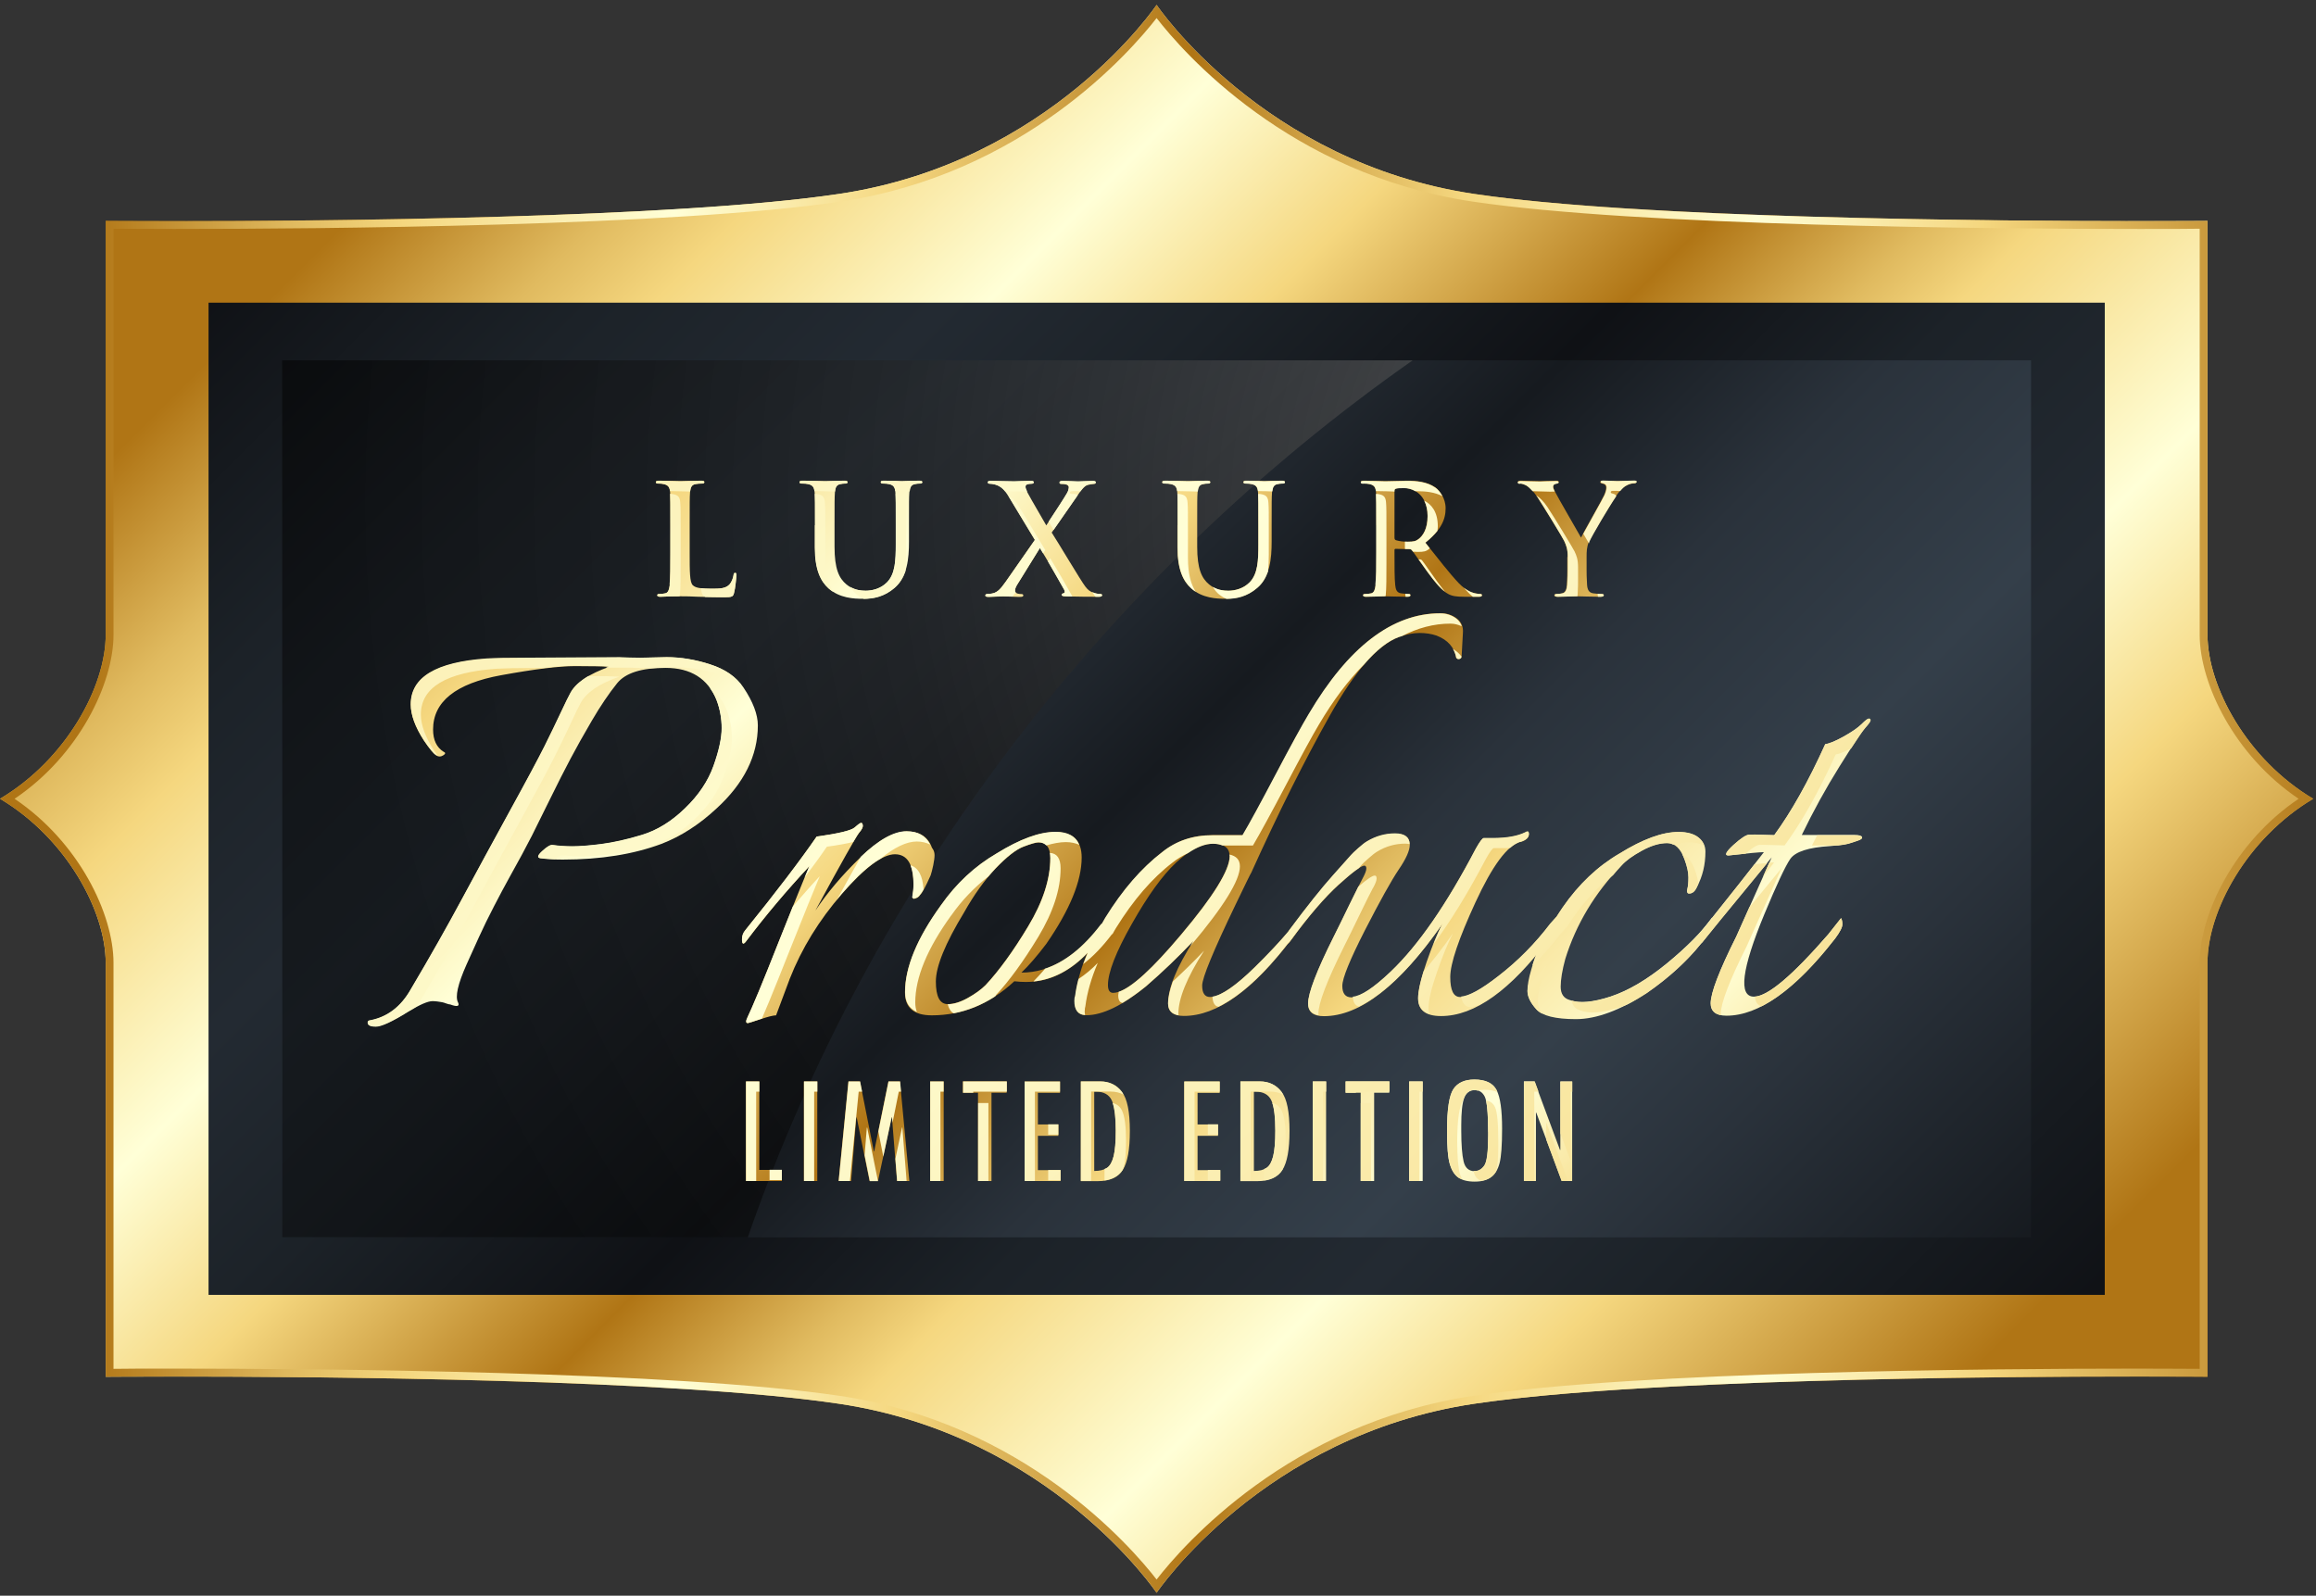 <svg width="402" height="277" viewBox="0 0 402 277" fill="none" xmlns="http://www.w3.org/2000/svg">
<rect x="0" y="0" width="402" height="277" fill="#333333" stroke="none"/>
<g clip-path="url(#clip0_695_22062)">
<path d="M200.757 0.855C200.757 0.855 219.144 28.2 255.856 33.664C292.568 39.129 383.167 38.348 383.167 38.348V110.191C383.167 119.169 390.008 131.824 401.513 138.665C390.008 145.506 383.167 158.161 383.167 167.139V239.002C383.167 239.002 292.568 238.222 255.856 243.686C219.144 249.151 200.757 276.495 200.757 276.495C200.757 276.495 182.37 249.172 145.657 243.686C108.945 238.222 18.346 239.002 18.346 239.002V167.139C18.346 158.161 11.505 145.506 0 138.665C11.505 131.824 18.346 119.169 18.346 110.191V38.348C18.346 38.348 108.945 39.129 145.657 33.664C182.37 28.2 200.757 0.855 200.757 0.855Z" fill="url(#paint0_linear_695_22062)"/>
<path d="M200.757 3.136C205.317 9.032 223.807 30.275 255.65 35C284.371 39.273 346.106 39.745 371.313 39.745C376.306 39.745 379.962 39.745 381.811 39.704V110.191C381.811 118.635 387.81 131.146 398.986 138.665C387.831 146.184 381.811 158.695 381.811 167.139V237.626C379.962 237.626 376.265 237.585 371.252 237.585C346.044 237.585 284.35 238.037 255.65 242.33C223.807 247.076 205.317 268.319 200.757 274.194C196.196 268.319 177.706 247.076 145.863 242.33C117.163 238.057 55.469 237.585 30.261 237.585C25.249 237.585 21.571 237.585 19.702 237.626V167.139C19.702 158.695 13.703 146.184 2.527 138.665C13.703 131.146 19.702 118.635 19.702 110.191V39.704C21.551 39.704 25.208 39.745 30.2 39.745C55.407 39.745 117.142 39.273 145.863 35C177.706 30.254 196.196 9.011 200.757 3.136ZM200.757 0.855C200.757 0.855 182.37 28.2 145.657 33.664C117.101 37.917 55.962 38.389 30.2 38.389C22.825 38.389 18.346 38.348 18.346 38.348V110.191C18.346 119.169 11.505 131.824 0 138.665C11.505 145.506 18.346 158.161 18.346 167.139V239.002C18.346 239.002 22.845 238.961 30.261 238.961C56.085 238.961 117.142 239.434 145.657 243.686C182.37 249.151 200.757 276.495 200.757 276.495C200.757 276.495 219.144 249.172 255.856 243.686C284.371 239.434 345.448 238.961 371.252 238.961C378.648 238.961 383.167 239.002 383.167 239.002V167.139C383.167 158.161 390.008 145.506 401.513 138.665C390.008 131.824 383.167 119.169 383.167 110.191V38.348C383.167 38.348 378.689 38.389 371.313 38.389C345.551 38.389 284.391 37.917 255.856 33.664C219.144 28.2 200.757 0.855 200.757 0.855Z" fill="url(#paint1_linear_695_22062)"/>
<path d="M365.336 52.545H36.199V224.786H365.336V52.545Z" fill="url(#paint2_linear_695_22062)"/>
<path d="M352.536 62.547H48.977V214.799H352.536V62.547Z" fill="url(#paint3_linear_695_22062)"/>
<path style="mix-blend-mode:screen" opacity="0.6" d="M245.213 62.547H48.977V214.799H129.797C151.224 152.961 192.292 99.649 245.213 62.547Z" fill="url(#paint4_radial_695_22062)"/>
<path d="M119.711 95.871C119.711 99.281 119.711 101.109 120.265 101.602C120.717 102.013 121.416 102.198 123.491 102.198C124.908 102.198 125.935 102.178 126.613 101.459C126.942 101.109 127.25 100.37 127.312 99.856C127.332 99.61 127.394 99.445 127.599 99.445C127.784 99.445 127.805 99.569 127.805 99.897C127.805 100.185 127.62 102.178 127.394 102.958C127.23 103.554 127.106 103.677 125.709 103.677C123.799 103.677 122.402 103.616 121.21 103.595C120.019 103.533 119.053 103.513 117.964 103.513C117.677 103.513 117.081 103.513 116.444 103.533C115.828 103.533 115.129 103.595 114.616 103.595C114.266 103.595 114.081 103.513 114.081 103.328C114.081 103.184 114.184 103.102 114.513 103.102C114.924 103.102 115.232 103.04 115.478 102.999C116.013 102.897 116.136 102.301 116.259 101.541C116.382 100.431 116.382 98.315 116.382 95.871V91.186C116.382 87.139 116.382 86.4 116.321 85.537C116.259 84.633 116.054 84.201 115.17 84.017C114.965 83.955 114.636 83.934 114.287 83.934C113.999 83.934 113.835 83.873 113.835 83.688C113.835 83.503 114.02 83.441 114.431 83.441C115.684 83.441 117.369 83.524 118.088 83.524C118.724 83.524 120.676 83.441 121.703 83.441C122.073 83.441 122.258 83.503 122.258 83.688C122.258 83.873 122.094 83.934 121.786 83.934C121.498 83.934 121.066 83.955 120.758 84.017C120.039 84.14 119.834 84.592 119.772 85.537C119.711 86.379 119.711 87.139 119.711 91.186V95.871Z" fill="url(#paint5_linear_695_22062)"/>
<path d="M141.466 91.186C141.466 87.139 141.466 86.4 141.404 85.537C141.342 84.633 141.137 84.201 140.254 84.017C140.048 83.955 139.596 83.934 139.226 83.934C138.939 83.934 138.774 83.873 138.774 83.688C138.774 83.503 138.959 83.441 139.37 83.441C140.788 83.441 142.452 83.524 143.253 83.524C143.89 83.524 145.574 83.441 146.52 83.441C146.93 83.441 147.115 83.503 147.115 83.688C147.115 83.873 146.951 83.934 146.684 83.934C146.396 83.934 146.232 83.955 145.903 84.017C145.184 84.14 144.979 84.592 144.917 85.537C144.855 86.379 144.855 87.139 144.855 91.186V94.905C144.855 98.767 145.636 100.39 146.93 101.459C148.122 102.445 149.355 102.547 150.259 102.547C151.43 102.547 152.868 102.178 153.936 101.109C155.395 99.651 155.477 97.247 155.477 94.515V91.186C155.477 87.139 155.477 86.4 155.415 85.537C155.353 84.633 155.148 84.201 154.285 84.017C154.059 83.955 153.628 83.934 153.32 83.934C153.011 83.934 152.868 83.873 152.868 83.688C152.868 83.503 153.053 83.441 153.422 83.441C154.778 83.441 156.463 83.524 156.483 83.524C156.812 83.524 158.476 83.441 159.524 83.441C159.894 83.441 160.079 83.503 160.079 83.688C160.079 83.873 159.914 83.934 159.606 83.934C159.318 83.934 159.154 83.955 158.825 84.017C158.106 84.14 157.901 84.592 157.839 85.537C157.778 86.379 157.778 87.139 157.778 91.186V94.022C157.778 96.98 157.49 100.123 155.251 102.034C153.361 103.657 151.45 103.944 149.704 103.944C148.286 103.944 145.739 103.862 143.787 102.116C142.431 100.883 141.425 98.911 141.425 95.049V91.166L141.466 91.186Z" fill="url(#paint6_linear_695_22062)"/>
<path d="M182.555 92.459C183.417 93.753 187.711 100.985 188.389 101.827C188.841 102.423 189.231 102.731 189.93 102.937C190.382 103.08 190.711 103.101 190.937 103.101C191.121 103.101 191.286 103.163 191.286 103.327C191.286 103.512 191.08 103.594 190.772 103.594H189.971C189.334 103.594 187.239 103.594 185.184 103.532C184.486 103.512 184.28 103.45 184.28 103.265C184.28 103.101 184.404 103.019 184.65 102.978C184.794 102.957 184.897 102.711 184.712 102.361C183.253 99.752 181.733 97.123 180.5 95.13L176.556 101.499C176.289 101.93 176.145 102.32 176.186 102.608C176.206 102.854 176.453 102.998 176.7 103.06C176.864 103.101 177.09 103.122 177.316 103.122C177.48 103.122 177.624 103.204 177.624 103.368C177.624 103.553 177.439 103.615 177.09 103.615H176.617C176.453 103.615 174.789 103.532 174.111 103.532C173.597 103.532 172.303 103.615 171.872 103.615H171.42C171.153 103.615 171.009 103.532 171.009 103.368C171.009 103.204 171.173 103.122 171.379 103.122C171.563 103.122 171.974 103.101 172.365 102.998C173.145 102.793 173.638 102.279 174.542 101.005L179.617 93.733L175.035 86.152C174.399 85.084 173.762 84.447 172.837 84.159C172.406 84.016 171.995 83.975 171.707 83.975C171.543 83.975 171.44 83.892 171.44 83.707C171.44 83.543 171.625 83.502 171.974 83.502C172.611 83.502 174.768 83.584 176.022 83.584C176.391 83.584 177.891 83.502 178.877 83.502C179.247 83.502 179.411 83.564 179.411 83.749C179.411 83.933 179.247 83.995 179 83.995C178.836 83.995 178.487 84.016 178.281 84.098C178.035 84.18 177.973 84.365 177.973 84.529C177.973 84.694 178.076 85.002 178.24 85.31C179.391 87.446 180.582 89.378 181.61 91.206C182.39 90.035 184.835 86.337 185.225 85.597C185.451 85.228 185.513 84.796 185.513 84.591C185.513 84.406 185.328 84.18 185.061 84.118C184.794 84.036 184.424 84.036 184.219 84.036C184.054 84.036 183.89 83.975 183.89 83.79C183.89 83.625 184.075 83.543 184.445 83.543C185.492 83.543 186.602 83.625 187.115 83.625C187.629 83.625 188.738 83.543 189.724 83.543C190.012 83.543 190.197 83.625 190.197 83.79C190.197 83.954 190.033 84.036 189.766 84.036C189.498 84.036 189.17 84.098 188.8 84.201C188.184 84.365 187.649 85.104 186.848 86.275L182.472 92.562L182.555 92.459Z" fill="url(#paint7_linear_695_22062)"/>
<path d="M204.414 91.186C204.414 87.139 204.414 86.4 204.352 85.537C204.291 84.633 204.085 84.201 203.202 84.017C202.996 83.955 202.544 83.934 202.175 83.934C201.887 83.934 201.723 83.873 201.723 83.688C201.723 83.503 201.908 83.441 202.318 83.441C203.736 83.441 205.4 83.524 206.201 83.524C206.838 83.524 208.502 83.441 209.468 83.441C209.879 83.441 210.064 83.503 210.064 83.688C210.064 83.873 209.899 83.934 209.632 83.934C209.344 83.934 209.18 83.955 208.851 84.017C208.132 84.14 207.906 84.592 207.865 85.537C207.804 86.379 207.804 87.139 207.804 91.186V94.905C207.804 98.767 208.584 100.39 209.879 101.459C211.07 102.445 212.303 102.547 213.207 102.547C214.378 102.547 215.816 102.178 216.884 101.109C218.343 99.651 218.425 97.247 218.425 94.515V91.186C218.425 87.139 218.425 86.4 218.363 85.537C218.302 84.633 218.096 84.201 217.233 84.017C217.007 83.955 216.576 83.934 216.268 83.934C215.96 83.934 215.816 83.873 215.816 83.688C215.816 83.503 216.001 83.441 216.371 83.441C217.726 83.441 219.411 83.524 219.432 83.524C219.76 83.524 221.424 83.441 222.472 83.441C222.842 83.441 223.027 83.503 223.027 83.688C223.027 83.873 222.862 83.934 222.554 83.934C222.267 83.934 222.102 83.955 221.774 84.017C221.055 84.14 220.849 84.592 220.788 85.537C220.726 86.379 220.726 87.139 220.726 91.186V94.022C220.726 96.98 220.438 100.123 218.199 102.034C216.309 103.657 214.398 103.944 212.652 103.944C211.235 103.944 208.687 103.862 206.735 102.116C205.379 100.883 204.373 98.911 204.373 95.049V91.166L204.414 91.186Z" fill="url(#paint8_linear_695_22062)"/>
<path d="M238.906 91.186C238.906 87.139 238.906 86.4 238.845 85.537C238.783 84.633 238.577 84.201 237.694 84.017C237.489 83.955 237.037 83.934 236.646 83.934C236.359 83.934 236.194 83.873 236.194 83.688C236.194 83.503 236.379 83.441 236.79 83.441C238.208 83.441 239.872 83.524 240.447 83.524C241.351 83.524 243.364 83.441 244.207 83.441C245.891 83.441 247.678 83.606 249.117 84.592C249.856 85.106 250.924 86.461 250.924 88.249C250.924 90.221 250.103 92.029 247.411 94.207C249.795 97.185 251.623 99.569 253.184 101.212C254.663 102.753 255.773 102.938 256.163 103.02C256.451 103.082 256.697 103.102 256.903 103.102C257.108 103.102 257.231 103.184 257.231 103.328C257.231 103.533 257.047 103.595 256.718 103.595H254.191C252.712 103.595 252.034 103.472 251.356 103.102C250.205 102.486 249.199 101.233 247.699 99.199C246.631 97.74 245.398 95.912 245.069 95.521C244.926 95.357 244.782 95.336 244.597 95.336L242.275 95.275C242.132 95.275 242.049 95.336 242.049 95.48V95.85C242.049 98.336 242.049 100.431 242.173 101.541C242.255 102.321 242.419 102.897 243.22 102.999C243.631 103.061 244.207 103.102 244.515 103.102C244.72 103.102 244.823 103.184 244.823 103.328C244.823 103.513 244.638 103.595 244.289 103.595C242.748 103.595 240.776 103.513 240.385 103.513C239.872 103.513 238.208 103.595 237.139 103.595C236.79 103.595 236.605 103.513 236.605 103.328C236.605 103.184 236.708 103.102 237.037 103.102C237.448 103.102 237.756 103.04 238.002 102.999C238.536 102.897 238.66 102.301 238.783 101.541C238.927 100.431 238.927 98.315 238.927 95.871V91.186H238.906ZM242.049 93.303C242.049 93.59 242.111 93.693 242.296 93.775C242.851 93.96 243.652 94.042 244.309 94.042C245.378 94.042 245.727 93.939 246.199 93.59C247.001 92.994 247.781 91.782 247.781 89.584C247.781 85.804 245.275 84.715 243.713 84.715C243.056 84.715 242.563 84.736 242.296 84.818C242.111 84.879 242.049 84.982 242.049 85.188V93.282V93.303Z" fill="url(#paint9_linear_695_22062)"/>
<path d="M272.107 96.692C272.107 95.254 271.84 94.679 271.491 93.898C271.306 93.467 267.731 87.612 266.807 86.235C266.149 85.249 265.471 84.592 264.958 84.284C264.608 84.099 264.156 83.934 263.848 83.934C263.643 83.934 263.458 83.873 263.458 83.688C263.458 83.524 263.643 83.441 263.972 83.441C264.444 83.441 266.437 83.524 267.32 83.524C267.875 83.524 268.964 83.441 270.176 83.441C270.443 83.441 270.566 83.524 270.566 83.688C270.566 83.852 270.381 83.873 269.97 83.975C269.724 84.037 269.601 84.243 269.601 84.448C269.601 84.653 269.724 84.982 269.909 85.352C270.279 86.153 274.018 92.563 274.429 93.323C274.696 92.686 278.044 86.831 278.414 86.009C278.681 85.414 278.784 84.982 278.784 84.633C278.784 84.366 278.681 84.078 278.229 83.975C277.983 83.914 277.757 83.873 277.757 83.709C277.757 83.524 277.88 83.462 278.209 83.462C279.092 83.462 279.934 83.544 280.694 83.544C281.29 83.544 283.036 83.462 283.55 83.462C283.838 83.462 284.023 83.524 284.023 83.667C284.023 83.852 283.817 83.934 283.509 83.934C283.242 83.934 282.728 84.037 282.338 84.263C281.783 84.53 281.475 84.838 280.9 85.557C280.017 86.626 276.298 92.871 275.805 94.022C275.394 94.987 275.394 95.809 275.394 96.692V98.87C275.394 99.301 275.394 100.411 275.476 101.541C275.538 102.321 275.764 102.897 276.565 102.999C276.935 103.061 277.531 103.102 277.9 103.102C278.188 103.102 278.332 103.184 278.332 103.328C278.332 103.513 278.106 103.595 277.777 103.595C276.093 103.595 274.429 103.513 273.709 103.513C273.052 103.513 271.367 103.595 270.381 103.595C270.012 103.595 269.786 103.533 269.786 103.328C269.786 103.184 269.909 103.102 270.217 103.102C270.587 103.102 270.915 103.04 271.141 102.999C271.676 102.897 271.922 102.301 271.963 101.541C272.045 100.431 272.045 99.301 272.045 98.87V96.692H272.107Z" fill="url(#paint10_linear_695_22062)"/>
<path d="M111.185 114.195L115.725 114.092C118.15 114.092 120.676 114.503 123.286 115.345C125.895 116.167 127.826 117.502 129.038 119.331C130.702 121.816 131.544 124.035 131.544 125.925C131.544 131.143 129.161 135.971 124.374 140.347C121.354 143.162 118.17 145.196 114.821 146.49C109.973 148.298 104.262 149.222 97.667 149.222C96.229 149.222 94.935 149.14 93.805 148.996C93.209 148.914 93.312 148.503 94.154 147.743C94.976 146.983 95.592 146.634 95.962 146.716C97.03 146.86 98.16 146.942 99.372 146.942C100.584 146.942 102.248 146.818 104.364 146.551C106.501 146.284 108.864 145.75 111.473 144.949C114.082 144.148 116.568 142.628 118.91 140.347C121.252 138.067 122.916 135.622 123.861 132.972C124.806 130.322 125.278 128.144 125.278 126.439C125.278 124.734 124.97 123.09 124.374 121.508C122.854 117.79 119.896 115.941 115.52 115.941C111.349 115.941 108.555 116.824 107.117 118.611C105.679 120.399 104.221 122.556 102.742 125.083C101.262 127.61 100.03 129.808 99.044 131.678C98.058 133.526 96.784 136.033 95.243 139.176C93.682 142.319 92.716 144.271 92.346 145.031C91.956 145.791 91.401 146.86 90.641 148.277C89.881 149.674 89.121 151.071 88.361 152.427C87.6 153.783 86.738 155.426 85.752 157.317C84.766 159.207 83.903 160.994 83.142 162.658C82.382 164.322 81.663 165.924 80.985 167.424C79.465 170.835 78.972 173.033 79.506 174.019C79.814 174.697 79.362 174.82 78.15 174.368C78.007 174.368 77.76 174.306 77.472 174.204C77.164 174.08 76.918 174.019 76.733 173.978C76.548 173.937 76.281 173.896 75.931 173.854C75.582 173.813 75.315 173.793 75.089 173.793C74.247 173.793 72.85 174.409 70.878 175.621C68.084 177.368 66.194 178.23 65.249 178.23C64.304 178.23 63.831 178.004 63.831 177.552C63.831 177.388 63.913 177.285 64.057 177.203C67.159 176.669 69.583 174.861 71.33 171.759C74.74 166.007 77.719 160.747 80.246 156.022C82.773 151.297 85.526 146.223 88.484 140.861C91.442 135.478 93.456 131.739 94.503 129.623C95.572 127.507 96.517 125.555 97.338 123.768C98.181 121.981 98.735 120.83 99.044 120.296C100.03 118.488 102.269 116.968 105.741 115.756C104.611 115.674 102.639 115.633 99.824 115.633C97.01 115.633 92.737 116.167 86.984 117.214C79.116 118.653 75.171 121.796 75.171 126.644C75.171 128.452 75.788 129.746 77 130.507C77.37 130.65 77.349 130.876 76.938 131.123C76.527 131.39 76.096 131.39 75.685 131.123C75.274 130.856 74.555 130.013 73.59 128.575C72.069 126.233 71.309 124.138 71.309 122.33C71.309 117.625 75.706 114.975 84.498 114.379C85.936 114.297 88.011 114.256 90.744 114.256L107.569 114.153C108.781 114.236 109.994 114.256 111.206 114.256L111.185 114.195Z" fill="url(#paint11_linear_695_22062)"/>
<path d="M158.56 153.516C158.56 150.023 157.472 148.298 155.335 148.298C153.198 148.298 150.096 150.599 146.131 155.18C142.146 159.761 139.146 164.671 137.092 169.889L134.709 176.258C134.257 176.258 133.332 176.484 131.976 176.936C130.62 177.388 129.901 177.614 129.819 177.614C129.429 177.614 129.429 177.265 129.758 176.587C130.086 175.909 130.744 174.43 131.689 172.149C132.634 169.869 133.784 166.993 135.161 163.521C137.811 156.865 139.578 152.468 140.502 150.352C136.475 154.666 132.86 158.981 129.593 163.295C129.059 164.055 128.792 163.973 128.792 163.069C128.792 162.473 128.977 161.939 129.367 161.487C134.75 154.831 138.879 149.407 141.755 145.237C145.535 144.702 147.734 144.168 148.35 143.655C148.946 143.121 149.336 142.854 149.48 142.854C149.624 142.854 149.726 142.997 149.767 143.305C149.809 143.614 149.583 144.025 149.131 144.559C148.679 145.093 146.131 149.592 141.529 158.077C143.584 154.975 146.172 151.913 149.316 148.873C152.459 145.853 155.15 144.333 157.389 144.333C159.629 144.333 161.087 145.278 161.765 147.168C162.073 147.558 162.217 147.969 162.217 148.421C162.217 148.873 162.135 149.469 161.991 150.188C161.847 150.907 161.683 151.503 161.539 151.955C160.697 153.845 160.101 154.975 159.711 155.365C159.485 155.755 159.094 155.981 158.581 156.043C158.499 155.961 158.437 155.899 158.355 155.817C158.499 154.975 158.581 154.235 158.581 153.536L158.56 153.516Z" fill="url(#paint12_linear_695_22062)"/>
<path d="M187.752 148.853C187.752 152.941 185.698 157.933 181.61 163.85C180.007 165.966 178.569 167.63 177.295 168.842C182.288 168.842 186.91 166.027 191.163 160.439C191.553 160.07 191.738 160.193 191.738 160.85C191.738 161.508 191.594 162.001 191.286 162.391C187.424 167.774 183.027 170.465 178.117 170.465C177.439 170.465 176.761 170.424 176.063 170.342C171.831 174.286 167.044 176.258 161.744 176.258C158.621 176.258 157.08 174.943 157.08 172.273C157.08 167.959 159.155 162.925 163.325 157.152C165.976 153.372 169.201 150.373 172.981 148.175C177.008 145.668 180.398 144.436 183.212 144.436C186.232 144.436 187.752 145.915 187.752 148.873V148.853ZM182.308 148.976C182.308 147.147 181.63 146.243 180.274 146.243C179.822 146.243 178.96 146.49 177.665 146.983C176.371 147.476 174.769 148.729 172.837 150.743C170.906 152.756 169.078 155.303 167.332 158.406C164.065 163.788 162.442 167.774 162.442 170.383C162.442 172.992 163.12 174.307 164.496 174.307C165.565 174.307 166.736 173.937 168.01 173.218C169.304 172.499 170.31 171.759 171.071 170.999C173.413 168.493 175.878 165.103 178.446 160.83C181.014 156.557 182.308 152.592 182.308 148.955V148.976Z" fill="url(#paint13_linear_695_22062)"/>
<path d="M253.103 114.42C253.103 114.42 252.918 114.338 252.754 114.194C252.445 112.386 251.316 111.092 249.343 110.332C248.439 110.024 247.453 109.88 246.385 109.88C245.317 109.88 244.146 110.106 242.872 110.558C239.236 111.852 235.23 116.393 230.833 124.199C226.437 132.006 221.896 141.087 217.192 151.482C217.11 151.564 216.206 153.413 214.459 157.049C210.597 165.082 208.666 169.766 208.666 171.081C208.666 172.396 209.118 173.074 210.022 173.074C211.686 173.074 214.275 171.348 217.808 167.896C221.321 164.445 223.91 161.548 225.594 159.206C225.738 159.35 225.82 159.679 225.82 160.172C225.82 160.665 225.286 161.589 224.238 162.945C217.479 171.882 211.255 176.361 205.482 176.361C203.674 176.361 202.749 175.642 202.749 174.204C202.749 171.553 204.229 167.917 207.187 163.295C204.537 166.109 201.763 168.759 198.887 171.245C194.799 174.573 191.347 176.237 188.553 176.237C187.197 176.237 186.52 175.416 186.52 173.731C186.52 173.361 186.561 173.094 186.643 172.93C187.177 168.698 188.923 164.137 191.923 159.289C194.922 154.44 198.189 150.66 201.763 147.928C204.187 145.955 207.105 144.969 210.515 144.969H215.733C216.945 142.935 218.876 139.381 221.527 134.348C224.177 129.315 226.067 125.843 227.217 123.953C234.1 112.284 241.721 106.449 250.062 106.449C251.131 106.449 252.055 106.757 252.856 107.353C253.658 107.969 254.007 108.791 253.925 109.86L253.699 113.948C253.699 114.256 253.514 114.4 253.123 114.4L253.103 114.42ZM213.432 148.626C213.432 147.188 212.467 146.469 210.536 146.469C208.604 146.469 206.468 147.578 204.126 149.756C201.784 151.954 199.216 155.488 196.463 160.377C193.689 165.267 192.313 168.8 192.313 170.999C192.313 171.903 192.621 172.355 193.217 172.355C195.415 172.355 199.318 169.006 204.968 162.288C210.618 155.591 213.432 151.03 213.432 148.606V148.626Z" fill="url(#paint14_linear_695_22062)"/>
<path d="M263.89 146.121C261.61 146.799 259.021 150.312 256.104 156.64C253.187 162.967 251.728 167.282 251.728 169.603C251.728 171.925 252.303 173.075 253.433 173.075C254.789 173.075 257.028 171.863 260.131 169.439C263.459 166.871 266.458 163.83 269.108 160.358C269.704 159.68 270.053 159.29 270.136 159.228C270.362 159.68 270.444 160.153 270.362 160.646C270.279 161.139 269.786 161.92 268.882 162.967C262.206 171.904 255.96 176.383 250.126 176.383C247.475 176.383 246.14 175.355 246.14 173.322C246.14 171.966 246.633 169.85 247.619 167.015C248.605 164.179 249.509 161.961 250.352 160.379C242.935 171.062 236.074 176.403 229.787 176.403C227.979 176.403 227.055 175.684 227.055 174.246C227.055 172.438 228.534 168.555 231.492 162.659C232.17 161.303 233.095 159.434 234.225 157.092C235.354 154.75 236.135 153.188 236.546 152.428C236.957 151.668 237.162 151.113 237.162 150.785C237.162 150.456 237.06 150.271 236.813 150.271C236.279 150.271 234.82 151.36 232.396 153.558C229.972 155.756 227.157 159.002 223.994 163.337C223.459 164.097 223.192 164.015 223.192 163.111C223.192 162.515 223.377 161.981 223.768 161.529C226.87 157.359 229.397 154.195 231.328 152.038C233.259 149.881 234.327 148.689 234.512 148.463C234.697 148.237 235.108 147.847 235.765 147.272C236.402 146.696 236.916 146.306 237.306 146.08C238.826 145.176 240.429 144.724 242.134 144.724C243.839 144.724 244.702 145.361 244.702 146.655C244.702 147.642 244.065 149.08 242.771 150.97C241.497 152.86 239.545 156.373 236.916 161.488C234.307 166.604 232.992 169.829 232.992 171.144C232.992 172.459 233.526 173.137 234.574 173.137C236.012 173.137 238.292 171.658 241.394 168.699C246.161 164.159 251.091 157.03 256.166 147.333C256.844 146.121 257.296 145.525 257.522 145.525H259.124C261.548 145.525 263.438 145.197 264.794 144.498C264.876 144.416 264.979 144.375 265.143 144.375C265.308 144.375 265.369 144.539 265.369 144.827C265.369 145.423 264.876 145.895 263.89 146.183V146.121Z" fill="url(#paint15_linear_695_22062)"/>
<path d="M297.172 159.31C297.316 159.454 297.398 159.742 297.398 160.173C297.398 160.605 297.007 161.365 296.268 162.495C293.679 166.049 290.207 169.336 285.811 172.376C281.188 175.396 277.1 176.917 273.546 176.917C269.992 176.917 267.691 176.341 266.664 175.212C265.637 174.082 265.123 173.013 265.123 172.027C265.123 171.041 265.349 169.788 265.801 168.268C266.623 165.166 268.451 161.591 271.245 157.523C274.039 153.476 277.347 150.353 281.127 148.155C285.153 145.649 288.564 144.416 291.358 144.416C292.878 144.416 294.029 144.745 294.83 145.382C295.631 146.018 296.021 146.84 296.021 147.826C296.021 150.107 295.528 152.141 294.542 153.969C294.172 154.811 293.679 155.181 293.063 155.099C292.837 155.017 292.775 154.75 292.878 154.298C293.001 153.846 293.063 153.188 293.063 152.305C293.063 151.422 292.837 150.394 292.385 149.182C291.707 147.292 290.7 146.347 289.365 146.347C288.03 146.347 286.571 146.779 284.989 147.662C283.407 148.525 282.216 149.388 281.476 150.209C276.854 154.976 273.587 160.399 271.697 166.46C271.163 168.432 270.896 170.034 270.896 171.288C270.896 172.541 271.43 173.322 272.498 173.609C274.08 174.205 276.443 173.999 279.545 172.993C282.647 171.966 285.914 170.034 289.365 167.199C292.816 164.364 295.405 161.735 297.151 159.31H297.172Z" fill="url(#paint16_linear_695_22062)"/>
<path d="M304.444 144.868L307.957 144.97C310.915 140.944 313.873 135.684 316.811 129.172C317.489 129.09 318.557 128.658 319.995 127.857C321.433 127.056 322.461 126.337 323.118 125.7C323.755 125.063 324.166 124.734 324.371 124.734C324.577 124.734 324.659 124.837 324.659 125.022C324.659 125.207 324.351 125.638 323.755 126.316C323.159 126.994 321.66 129.254 319.276 133.075C316.893 136.896 314.716 140.861 312.743 144.95H321.947C322.707 144.95 323.118 145.073 323.2 145.299C323.282 145.525 323.036 145.73 322.461 145.915C321.885 146.1 321.351 146.285 320.879 146.429C320.386 146.573 319.297 146.737 317.633 146.881C313.914 147.107 311.634 147.846 310.751 149.1C309.888 150.353 308.388 153.558 306.251 158.694C302.307 168.226 301.711 173.013 304.444 173.013C306.786 173.013 311.1 169.377 317.407 162.104L319.564 159.372C319.708 159.598 319.79 159.967 319.79 160.461C319.79 160.954 319.379 161.775 318.537 162.905C311.572 171.842 305.286 176.321 299.677 176.321C297.869 176.321 296.945 175.601 296.945 174.163C296.945 172.356 298.424 168.473 301.382 162.577L307.525 148.833C299.801 158.221 295.856 163.029 295.712 163.254C295.178 164.015 294.911 163.932 294.911 163.029C294.911 162.433 295.096 161.899 295.486 161.447C300.643 155.016 304.197 150.497 306.169 147.929C305.491 147.929 303.437 148.114 300.027 148.504C299.266 148.504 299.554 147.908 300.869 146.696C302.204 145.484 303.129 144.888 303.663 144.888H304.464L304.444 144.868Z" fill="url(#paint17_linear_695_22062)"/>
<path d="M135.715 205.02H129.47V187.742H131.791V203.089H135.715V205.04V205.02Z" fill="url(#paint18_linear_695_22062)"/>
<path d="M139.537 187.742H141.859V205.02H139.537V187.742Z" fill="url(#paint19_linear_695_22062)"/>
<path d="M157.862 205.02H155.704L154.821 193.967H154.759L152.397 205.02H150.938L148.699 193.967H148.637L147.733 205.02H145.556L147.261 187.742H149.274L151.678 199.863H151.739L154.205 187.742H156.218L157.841 205.02H157.862Z" fill="url(#paint20_linear_695_22062)"/>
<path d="M161.457 187.742H163.799V205.02H161.457V187.742Z" fill="url(#paint21_linear_695_22062)"/>
<path d="M174.749 189.695H172.099V205.021H169.757V189.695H167.127V187.723H174.728V189.695H174.749Z" fill="url(#paint22_linear_695_22062)"/>
<path d="M184.096 205.02H177.851V187.742H183.993V189.714H180.152V195.2H183.706V197.172H180.152V203.13H184.096V205.04V205.02Z" fill="url(#paint23_linear_695_22062)"/>
<path d="M187.609 187.742H190.979C192.56 187.742 193.814 188.338 194.738 189.55C195.663 190.742 196.115 193.001 196.115 196.309C196.115 199.617 195.704 201.753 194.903 203.068C194.101 204.383 192.643 205.04 190.568 205.04H187.609V187.763V187.742ZM189.931 189.509V203.273C190.896 203.273 191.657 203.089 192.17 202.719C192.663 202.37 193.054 201.692 193.3 200.705C193.547 199.719 193.67 198.24 193.67 196.268C193.67 193.762 193.444 191.995 192.971 191.009C192.499 190.023 191.595 189.509 190.26 189.509H189.951H189.931Z" fill="url(#paint24_linear_695_22062)"/>
<path d="M211.811 205.02H205.565V187.742H211.708V189.714H207.866V195.2H211.42V197.172H207.866V203.13H211.811V205.04V205.02Z" fill="url(#paint25_linear_695_22062)"/>
<path d="M215.324 187.742H218.693C220.275 187.742 221.529 188.338 222.453 189.55C223.378 190.742 223.829 193.001 223.829 196.309C223.829 199.617 223.419 201.753 222.617 203.068C221.816 204.383 220.358 205.04 218.262 205.04H215.304V187.763L215.324 187.742ZM217.646 189.509V203.273C218.611 203.273 219.371 203.089 219.864 202.719C220.378 202.37 220.748 201.692 220.994 200.705C221.241 199.719 221.364 198.24 221.364 196.268C221.364 193.762 221.138 191.995 220.666 191.009C220.193 190.023 219.289 189.509 217.933 189.509H217.625H217.646Z" fill="url(#paint26_linear_695_22062)"/>
<path d="M227.854 187.742H230.176V205.02H227.854V187.742Z" fill="url(#paint27_linear_695_22062)"/>
<path d="M241.168 189.695H238.518V205.021H236.176V189.695H233.546V187.723H241.147V189.695H241.168Z" fill="url(#paint28_linear_695_22062)"/>
<path d="M244.599 187.742H246.941V205.02H244.599V187.742Z" fill="url(#paint29_linear_695_22062)"/>
<path d="M251.173 196.33C251.173 192.571 251.543 190.146 252.282 189.058C253.022 187.948 254.234 187.414 255.919 187.414C257.87 187.414 259.144 188.03 259.781 189.263C260.418 190.496 260.726 192.714 260.726 195.919C260.726 198.795 260.582 200.788 260.294 201.898C260.007 203.007 259.514 203.829 258.815 204.342C258.117 204.877 257.172 205.123 255.96 205.123C254.748 205.123 253.761 204.877 253.104 204.404C252.447 203.931 251.954 203.13 251.645 202.062C251.317 200.973 251.173 199.063 251.173 196.33ZM258.302 196.474C258.302 193.187 258.096 191.174 257.726 190.393C257.336 189.612 256.761 189.242 256.001 189.242C255.097 189.242 254.48 189.715 254.131 190.639C253.802 191.564 253.638 193.125 253.638 195.324V196.269C253.638 198.713 253.782 200.501 254.049 201.631C254.316 202.76 254.973 203.315 256.001 203.315C256.638 203.315 257.172 203.007 257.644 202.37C258.096 201.733 258.322 199.987 258.322 197.131V196.495L258.302 196.474Z" fill="url(#paint30_linear_695_22062)"/>
<path d="M272.909 205.02H271.081L266.664 193.166H266.602V205.02H264.507V187.742H266.356L270.773 199.617H270.834V187.742H272.889V205.02H272.909Z" fill="url(#paint31_linear_695_22062)"/>
<path style="mix-blend-mode:screen" d="M252.752 114.197C252.917 114.341 253.019 114.423 253.102 114.423C253.471 114.423 253.677 114.279 253.677 113.971C253.307 113.457 252.814 113.026 252.198 112.656C252.465 113.129 252.67 113.622 252.773 114.197H252.752ZM255.608 103.596H256.717C257.025 103.596 257.231 103.535 257.231 103.329C257.231 103.185 257.128 103.103 256.902 103.103C256.676 103.103 256.45 103.083 256.163 103.021C255.854 102.959 255.094 102.815 254.088 102.014C254.375 102.343 254.683 102.692 254.971 102.98C255.218 103.226 255.403 103.391 255.629 103.576L255.608 103.596ZM236.666 83.956C237.036 83.956 237.488 83.977 237.714 84.038C238.495 84.203 238.741 84.572 238.823 85.25C240.077 85.25 241.433 85.312 242.049 85.332V85.209C242.049 85.004 242.111 84.901 242.295 84.839C242.562 84.757 243.035 84.737 243.713 84.737C244.288 84.737 245.007 84.88 245.665 85.271C245.767 85.271 245.911 85.271 245.993 85.271C247.473 85.271 249.034 85.435 250.369 86.134C249.999 85.435 249.527 84.901 249.116 84.634C247.678 83.648 245.891 83.484 244.206 83.484C243.384 83.484 241.35 83.566 240.446 83.566C239.892 83.566 238.207 83.484 236.79 83.484C236.379 83.484 236.194 83.545 236.194 83.73C236.194 83.915 236.358 83.977 236.646 83.977L236.666 83.956ZM206.775 102.138C207.021 102.364 207.288 102.548 207.555 102.733C206.734 101.48 206.199 99.672 206.199 96.858V92.975C206.199 88.928 206.199 88.188 206.138 87.325C206.076 86.421 205.871 85.99 205.008 85.805C204.864 85.764 204.618 85.743 204.371 85.743C204.412 86.524 204.412 87.448 204.412 91.188V95.07C204.412 98.933 205.419 100.905 206.775 102.138ZM266.065 167.57C267.791 165.886 269.393 164.078 270.893 162.106C271.509 161.428 271.838 161.037 271.92 160.976C271.92 160.976 271.92 161.017 271.92 161.037C272.29 160.462 272.618 159.907 273.029 159.332C275.084 156.374 277.405 153.909 279.994 151.936C280.487 151.361 280.939 150.786 281.473 150.231C282.233 149.389 283.404 148.547 284.986 147.684C286.568 146.821 288.027 146.369 289.362 146.369C289.732 146.369 290.081 146.451 290.389 146.615C291.355 146.389 292.279 146.225 293.142 146.225C294.231 146.225 295.073 146.451 295.772 146.78C295.587 146.266 295.299 145.794 294.806 145.403C294.025 144.766 292.854 144.438 291.334 144.438C288.54 144.438 285.13 145.691 281.103 148.177C277.323 150.375 274.015 153.498 271.221 157.545C270.811 158.141 270.461 158.695 270.112 159.25C270.112 159.229 270.112 159.209 270.112 159.188C270.03 159.271 269.701 159.64 269.085 160.318C266.435 163.811 263.435 166.831 260.107 169.399C257.149 171.72 254.992 172.891 253.615 172.994C253.841 174.186 254.355 174.822 255.177 174.822C255.67 174.822 256.306 174.596 257.025 174.288C260.128 172.542 263.333 169.707 266.64 165.701C266.394 166.338 266.188 166.933 266.003 167.55L266.065 167.57ZM274.817 92.646C275.207 93.304 275.536 93.899 275.803 94.331C275.844 94.228 275.844 94.125 275.885 94.023C276.316 93.016 279.254 88.024 280.548 86.134C280.487 85.969 280.364 85.805 280.055 85.723C279.809 85.661 279.583 85.62 279.583 85.456C279.583 85.271 279.727 85.209 280.035 85.209C280.446 85.209 280.816 85.209 281.226 85.25C281.637 84.757 281.945 84.449 282.418 84.223C282.808 83.997 283.322 83.894 283.589 83.894C283.877 83.894 284.103 83.812 284.103 83.627C284.103 83.463 283.918 83.422 283.63 83.422C283.137 83.422 281.37 83.504 280.774 83.504C279.994 83.504 279.151 83.422 278.289 83.422C277.96 83.422 277.837 83.484 277.837 83.668C277.837 83.833 278.083 83.874 278.309 83.936C278.761 84.038 278.864 84.346 278.864 84.593C278.864 84.942 278.761 85.394 278.494 85.969C278.186 86.668 275.782 90.879 274.858 92.605L274.817 92.646ZM248.726 164.037C251.746 160.01 254.807 155.018 257.95 149.04C258.628 147.828 259.08 147.232 259.306 147.232H260.908C261.34 147.232 261.73 147.232 262.12 147.191C262.737 146.657 263.333 146.307 263.908 146.122C264.894 145.814 265.387 145.362 265.387 144.766C265.387 144.458 265.305 144.314 265.161 144.314C265.017 144.314 264.894 144.356 264.812 144.438C263.456 145.116 261.566 145.465 259.142 145.465H257.539C257.313 145.465 256.861 146.081 256.183 147.273C251.109 156.97 246.178 164.098 241.412 168.639C238.433 171.474 236.255 172.891 234.817 173.015C234.858 173.98 235.208 174.555 235.865 174.74C240.446 172.46 245.274 167.694 250.41 160.318C249.897 161.304 249.342 162.558 248.767 164.037H248.726ZM171.747 83.956C172.014 83.956 172.446 84.018 172.877 84.141C173.514 84.346 174.007 84.716 174.459 85.271C175.383 85.271 176.883 85.332 177.849 85.332C177.951 85.332 178.116 85.332 178.321 85.332C178.321 85.312 178.321 85.291 178.28 85.271C178.116 84.983 178.013 84.654 178.013 84.49C178.013 84.326 178.095 84.141 178.321 84.059C178.527 83.977 178.876 83.956 179.04 83.956C179.287 83.956 179.451 83.894 179.451 83.71C179.451 83.525 179.287 83.463 178.917 83.463C177.931 83.463 176.431 83.545 176.061 83.545C174.808 83.545 172.651 83.463 172.014 83.463C171.665 83.463 171.48 83.525 171.48 83.668C171.48 83.853 171.583 83.936 171.747 83.936V83.956ZM263.846 83.956C264.175 83.956 264.627 84.12 264.956 84.305C265.264 84.49 265.633 84.839 266.024 85.271C266.722 85.271 268.325 85.353 269.085 85.353C269.29 85.353 269.557 85.353 269.866 85.332C269.701 85.004 269.578 84.716 269.578 84.511C269.578 84.305 269.701 84.079 269.948 84.038C270.359 83.936 270.543 83.915 270.543 83.751C270.543 83.586 270.42 83.504 270.153 83.504C268.962 83.504 267.852 83.586 267.298 83.586C266.414 83.586 264.421 83.504 263.949 83.504C263.62 83.504 263.435 83.586 263.435 83.751C263.435 83.936 263.62 83.997 263.826 83.997L263.846 83.956ZM181.937 204.899H184.094V203.112H181.937V204.899ZM184.649 102.98C184.402 103.041 184.279 103.103 184.279 103.267C184.279 103.452 184.484 103.514 185.183 103.535C185.512 103.535 185.84 103.535 186.148 103.555C184.793 101.131 183.416 98.748 182.286 96.899L181.916 97.495C182.8 99.015 183.765 100.679 184.71 102.364C184.895 102.713 184.793 102.959 184.649 102.98ZM189.62 102.815C189.846 103.185 190.052 103.473 190.155 103.596H190.791C191.079 103.596 191.305 103.514 191.305 103.329C191.305 103.165 191.141 103.103 190.956 103.103C190.709 103.103 190.401 103.083 189.949 102.939C189.826 102.898 189.744 102.836 189.641 102.795L189.62 102.815ZM172.836 172.789C175.178 170.282 177.643 166.892 180.232 162.619C182.8 158.346 184.094 154.381 184.094 150.745C184.094 148.999 183.457 148.136 182.225 148.053C182.266 148.341 182.307 148.629 182.307 148.978C182.307 152.614 181.033 156.579 178.444 160.852C175.876 165.126 173.411 168.515 171.069 171.022C170.309 171.782 169.282 172.521 168.008 173.241C166.714 173.96 165.543 174.329 164.495 174.329C164.7 175.11 165.05 175.665 165.543 175.911C168.008 175.439 170.33 174.494 172.548 173.097C172.651 173.015 172.795 172.912 172.877 172.83L172.836 172.789ZM182.04 90.551C182.327 91.044 182.615 91.516 182.882 91.989L186.909 86.195C186.909 86.195 187.011 86.031 187.073 85.949C187.011 85.908 186.95 85.846 186.868 85.826C186.6 85.743 186.231 85.743 186.005 85.743C185.84 85.743 185.697 85.682 185.697 85.497C185.697 85.332 185.881 85.25 186.251 85.25C186.683 85.25 187.114 85.25 187.525 85.291C187.997 84.654 188.388 84.223 188.819 84.12C189.189 84.018 189.518 83.956 189.785 83.956C190.052 83.956 190.216 83.874 190.216 83.71C190.216 83.545 190.031 83.463 189.744 83.463C188.758 83.463 187.669 83.545 187.135 83.545C186.6 83.545 185.512 83.463 184.464 83.463C184.094 83.463 183.909 83.545 183.909 83.71C183.909 83.894 184.074 83.956 184.238 83.956C184.443 83.956 184.834 83.956 185.08 84.038C185.347 84.12 185.532 84.326 185.532 84.511C185.532 84.716 185.45 85.148 185.245 85.517C184.895 86.154 183.026 89.03 182.019 90.551H182.04ZM304.564 150.005C302.777 152.286 300.332 155.388 297.189 159.332C295.443 161.756 292.854 164.386 289.403 167.221C285.952 170.056 282.685 171.987 279.583 173.015C276.625 173.98 274.385 174.206 272.803 173.692C272.947 174.576 273.44 175.172 274.324 175.418C275.905 176.014 278.268 175.829 281.37 174.802C281.761 174.679 282.151 174.494 282.562 174.329C283.63 173.775 284.719 173.138 285.849 172.398C289.711 169.727 292.834 166.831 295.299 163.749C295.422 163.688 295.546 163.544 295.731 163.297C295.874 163.071 299.572 158.552 306.763 149.82C306.208 149.861 305.489 149.923 304.585 150.026L304.564 150.005ZM202.193 83.956C202.563 83.956 203.015 83.977 203.221 84.038C204.001 84.203 204.248 84.572 204.33 85.25C205.645 85.25 207.124 85.332 207.905 85.332C207.987 84.552 208.213 84.141 208.87 84.038C209.178 83.977 209.343 83.956 209.651 83.956C209.918 83.956 210.082 83.894 210.082 83.71C210.082 83.525 209.897 83.463 209.487 83.463C208.521 83.463 206.857 83.545 206.22 83.545C205.419 83.545 203.734 83.463 202.337 83.463C201.926 83.463 201.741 83.525 201.741 83.71C201.741 83.894 201.906 83.956 202.193 83.956ZM181.382 168.187C180.663 169.029 179.985 169.748 179.369 170.385C182.779 170.056 185.923 168.392 188.799 165.393C188.511 166.05 188.265 166.728 188.018 167.365C189.723 166.05 191.367 164.345 192.969 162.229C193.031 162.167 193.092 162.126 193.133 162.106C193.339 161.756 193.483 161.448 193.709 161.099C196.708 156.251 199.975 152.45 203.529 149.738C204.371 149.06 205.275 148.547 206.22 148.095C207.761 147.047 209.199 146.472 210.534 146.472C211.233 146.472 211.746 146.595 212.198 146.78C212.219 146.78 212.239 146.78 212.26 146.78H217.478C218.69 144.725 220.621 141.192 223.272 136.158C225.922 131.125 227.812 127.653 228.942 125.763C231.448 121.511 234.057 118.059 236.749 115.368C238.885 112.882 240.919 111.259 242.83 110.581C242.994 110.519 243.158 110.499 243.323 110.437C246.055 109.02 248.87 108.26 251.766 108.26C252.485 108.26 253.102 108.445 253.718 108.712C253.554 108.198 253.245 107.746 252.773 107.376C251.972 106.78 251.047 106.472 249.979 106.472C241.638 106.472 234.037 112.307 227.134 123.976C226.004 125.866 224.093 129.338 221.443 134.371C218.793 139.404 216.862 142.959 215.65 144.992H210.432C207.021 144.992 204.104 145.979 201.68 147.951C198.126 150.683 194.839 154.463 191.839 159.312C191.634 159.661 191.469 159.99 191.264 160.318C191.202 160.359 191.161 160.38 191.1 160.442C188.039 164.489 184.772 167.057 181.3 168.187H181.382ZM183.704 196.969V195.182H181.937V196.969H183.704ZM211.685 103.247C212.096 103.576 212.507 103.802 212.917 103.966C214.581 103.945 216.43 103.617 218.238 102.055C219.163 101.275 219.717 100.289 220.108 99.2C220.19 98.296 220.231 97.351 220.231 96.303V92.975C220.231 88.928 220.231 88.188 220.169 87.325C220.108 86.421 219.902 85.99 219.019 85.805C218.875 85.764 218.629 85.743 218.382 85.743C218.423 86.524 218.423 87.448 218.423 91.188V94.516C218.423 97.269 218.341 99.652 216.882 101.11C215.814 102.179 214.376 102.548 213.205 102.548C212.465 102.548 211.5 102.446 210.534 101.891C210.842 102.446 211.212 102.877 211.664 103.247H211.685ZM216.287 83.956C216.574 83.956 217.026 83.977 217.252 84.038C218.033 84.203 218.259 84.572 218.362 85.25C219.286 85.25 220.313 85.291 220.847 85.312C220.93 84.552 221.156 84.141 221.792 84.038C222.121 83.977 222.265 83.956 222.573 83.956C222.881 83.956 223.046 83.894 223.046 83.71C223.046 83.525 222.861 83.463 222.491 83.463C221.443 83.463 219.779 83.545 219.45 83.545C219.43 83.545 217.745 83.463 216.389 83.463C216.02 83.463 215.835 83.525 215.835 83.71C215.835 83.894 215.999 83.956 216.287 83.956ZM293.08 155.1C293.676 155.182 294.19 154.792 294.56 153.97C294.642 153.806 294.703 153.641 294.785 153.477C294.703 152.738 294.539 151.936 294.19 150.991C293.656 149.512 292.916 148.629 291.992 148.3C292.135 148.588 292.279 148.855 292.402 149.204C292.854 150.416 293.08 151.464 293.08 152.327C293.08 153.19 293.019 153.867 292.895 154.319C292.793 154.771 292.834 155.038 293.08 155.121V155.1ZM257.929 191.052C258.176 192.079 258.299 193.867 258.299 196.455V197.092C258.299 199.948 258.073 201.715 257.621 202.331C257.169 202.968 256.615 203.276 255.978 203.276C255.896 203.276 255.854 203.276 255.772 203.255C255.772 203.296 255.772 203.338 255.793 203.379C255.998 204.262 256.45 204.776 257.128 204.981C257.786 204.858 258.361 204.673 258.813 204.344C259.162 204.098 259.45 203.748 259.696 203.358C259.943 202.454 260.066 200.975 260.066 198.9V198.263C260.066 194.976 259.881 192.963 259.491 192.182C259.142 191.463 258.607 191.114 257.909 191.073L257.929 191.052ZM267.606 170.056C267.832 169.234 268.119 168.392 268.469 167.509C267.38 168.824 266.311 169.995 265.243 171.063C265.202 171.392 265.14 171.761 265.14 172.028C265.14 173.015 265.654 174.062 266.681 175.213C266.928 175.5 267.277 175.747 267.667 175.952C267.195 175.213 266.928 174.494 266.928 173.816C266.928 172.83 267.154 171.597 267.606 170.077V170.056ZM211.418 196.969V195.182H209.651V196.969H211.418ZM232.414 153.518C233.955 152.121 235.064 151.217 235.845 150.724C236.071 150.457 236.255 150.272 236.297 150.19C236.481 149.964 236.892 149.574 237.55 148.999C238.187 148.423 238.7 148.033 239.091 147.807C240.59 146.903 242.213 146.451 243.918 146.451C244.206 146.451 244.432 146.492 244.679 146.533C244.637 145.301 243.816 144.664 242.131 144.664C240.446 144.664 238.823 145.116 237.303 146.02C236.913 146.246 236.399 146.636 235.762 147.211C235.126 147.786 234.694 148.177 234.509 148.403C234.324 148.629 233.256 149.82 231.325 151.977C229.394 154.135 226.867 157.298 223.765 161.469C223.724 161.53 223.703 161.571 223.682 161.633C222.142 163.462 220.211 165.536 217.807 167.899C214.581 171.063 212.116 172.768 210.452 173.015C210.493 174.062 210.842 174.638 211.479 174.781C215.321 172.871 219.368 169.193 223.6 163.729C223.703 163.646 223.826 163.523 223.991 163.297C227.154 158.983 229.969 155.716 232.393 153.518H232.414ZM220.827 191.443C221.176 192.47 221.361 194.072 221.361 196.27C221.361 198.243 221.238 199.722 220.991 200.708C220.745 201.694 220.375 202.372 219.861 202.721C219.738 202.803 219.574 202.845 219.43 202.927V204.919C220.847 204.714 221.895 204.118 222.553 203.132C222.635 202.927 222.737 202.742 222.799 202.495C223.046 201.509 223.169 200.03 223.169 198.058C223.169 195.551 222.943 193.785 222.47 192.798C222.142 192.1 221.587 191.669 220.847 191.463L220.827 191.443ZM270.852 196.743L272.577 201.386H272.639V189.532H272.906V187.745H270.852V196.743ZM317.404 162.147C311.241 169.255 306.989 172.871 304.606 173.015C304.708 173.96 305.099 174.514 305.735 174.699C309.721 172.686 313.974 168.782 318.534 162.927C319.377 161.797 319.788 160.976 319.788 160.483C319.788 159.99 319.705 159.64 319.562 159.394L317.404 162.126V162.147ZM315.432 144.992C315.124 145.588 314.795 146.163 314.508 146.78H319.048C319.89 146.677 320.507 146.574 320.856 146.472C321.349 146.328 321.883 146.163 322.438 145.958C323.013 145.773 323.26 145.568 323.177 145.342C323.095 145.116 322.684 144.992 321.924 144.992H315.412H315.432ZM324.389 124.757C324.205 124.757 323.773 125.085 323.136 125.722C322.499 126.359 321.452 127.078 320.014 127.879C318.576 128.68 317.507 129.112 316.829 129.194C313.871 135.707 310.913 140.966 307.975 144.992L304.462 144.89H303.661C303.126 144.89 302.202 145.485 300.867 146.698C299.552 147.91 299.264 148.505 300.024 148.505C301.195 148.382 302.14 148.279 302.983 148.197C304.133 147.191 304.955 146.657 305.448 146.657H306.249L309.762 146.759C312.72 142.753 315.679 137.473 318.637 130.961C319.233 130.899 320.157 130.509 321.328 129.893C322.541 128.023 323.383 126.79 323.794 126.338C324.41 125.66 324.698 125.229 324.698 125.044C324.698 124.859 324.595 124.757 324.41 124.757H324.389ZM252.136 162.106C250.431 164.571 248.746 166.708 247.103 168.618C246.486 170.631 246.158 172.193 246.158 173.282C246.158 174.699 246.836 175.603 248.13 176.035C248.048 175.726 247.945 175.439 247.945 175.069C247.945 173.713 248.438 171.597 249.424 168.762C250.41 165.927 251.314 163.708 252.157 162.106H252.136ZM209.651 204.899H211.808V203.112H209.651V204.899ZM250.842 102.754C250.431 102.24 249.979 101.665 249.465 100.967C248.397 99.508 247.185 97.7 246.836 97.289C246.712 97.125 246.548 97.104 246.363 97.104H246.219C246.671 97.762 247.205 98.501 247.698 99.179C248.972 100.925 249.897 102.055 250.862 102.754H250.842ZM243.939 103.083C243.939 103.083 243.939 103.267 243.939 103.329C243.939 103.432 243.959 103.514 243.98 103.596H244.288C244.637 103.596 244.822 103.514 244.822 103.329C244.822 103.185 244.72 103.103 244.514 103.103C244.37 103.103 244.165 103.103 243.939 103.062V103.083ZM266.763 86.072C266.763 86.072 266.681 86.031 266.661 86.031C266.722 86.113 266.763 86.154 266.825 86.236C267.75 87.613 271.324 93.468 271.509 93.899C271.858 94.68 272.125 95.255 272.125 96.693V98.871C272.125 99.302 272.125 100.412 272.043 101.542C271.982 102.322 271.756 102.898 271.221 103C270.975 103.062 270.667 103.103 270.297 103.103C270.009 103.103 269.866 103.185 269.866 103.329C269.866 103.535 270.092 103.596 270.461 103.596C271.447 103.596 273.112 103.514 273.789 103.514H273.81C273.81 103.514 273.81 103.391 273.831 103.329C273.913 102.22 273.913 101.09 273.913 100.679V98.501C273.913 97.063 273.646 96.467 273.296 95.707C273.111 95.276 269.537 89.421 268.612 88.044C267.955 87.058 267.277 86.401 266.784 86.093L266.763 86.072ZM277.323 103.083C277.323 103.083 277.323 103.247 277.323 103.329C277.323 103.432 277.344 103.514 277.364 103.596C277.508 103.596 277.672 103.596 277.837 103.596C278.186 103.596 278.391 103.514 278.391 103.329C278.391 103.185 278.268 103.103 277.96 103.103C277.775 103.103 277.549 103.103 277.302 103.062L277.323 103.083ZM245.254 95.769C245.541 95.789 245.829 95.81 246.096 95.81C247.164 95.81 247.514 95.707 247.986 95.358C248.048 95.317 248.109 95.235 248.171 95.173C247.924 94.844 247.678 94.557 247.411 94.207C248.315 93.489 248.972 92.811 249.506 92.153C249.527 91.886 249.568 91.66 249.568 91.372C249.568 88.804 248.418 87.51 247.205 86.914C247.555 87.613 247.801 88.455 247.801 89.585C247.801 91.763 247.021 92.995 246.219 93.591C245.747 93.94 245.398 94.043 244.329 94.043C244.185 94.043 244.001 94.043 243.857 94.023V95.091C243.857 95.194 243.857 95.255 243.877 95.317H244.596C244.781 95.317 244.946 95.358 245.069 95.522C245.11 95.584 245.192 95.707 245.274 95.789L245.254 95.769ZM207.186 163.277C206.96 163.626 206.795 163.934 206.59 164.263C206.651 164.201 206.693 164.139 206.754 164.078C212.404 157.38 215.218 152.82 215.218 150.396C215.218 149.266 214.602 148.588 213.39 148.341C213.39 148.444 213.452 148.505 213.452 148.608C213.452 151.032 210.637 155.593 204.987 162.291C200.077 168.125 196.482 171.412 194.181 172.172C194.181 172.357 194.099 172.604 194.099 172.768C194.099 173.59 194.346 174.021 194.839 174.103C196.112 173.343 197.468 172.398 198.906 171.227C201.783 168.741 204.556 166.071 207.206 163.277H207.186ZM193.113 191.443C193.462 192.47 193.668 194.072 193.668 196.27C193.668 198.243 193.544 199.722 193.298 200.708C193.051 201.694 192.681 202.372 192.168 202.721C192.045 202.803 191.86 202.845 191.716 202.927V204.919C193.133 204.714 194.181 204.118 194.839 203.132C194.921 202.927 195.024 202.742 195.085 202.495C195.332 201.509 195.455 200.03 195.455 198.058C195.455 195.551 195.229 193.785 194.756 192.798C194.428 192.1 193.873 191.669 193.133 191.463L193.113 191.443ZM238.762 101.542C238.659 102.322 238.515 102.898 237.981 103C237.735 103.062 237.426 103.103 237.016 103.103C236.687 103.103 236.584 103.185 236.584 103.329C236.584 103.514 236.769 103.596 237.118 103.596C238.187 103.596 239.851 103.514 240.364 103.514H240.488C240.488 103.514 240.508 103.391 240.529 103.329C240.652 102.22 240.652 100.104 240.652 97.659V92.975C240.652 88.928 240.652 88.188 240.59 87.325C240.529 86.421 240.323 85.99 239.44 85.805C239.296 85.764 239.07 85.743 238.823 85.743C238.865 86.524 238.865 87.448 238.865 91.188V95.872C238.865 98.316 238.865 100.412 238.721 101.542H238.762ZM307.091 149.759L306.023 152.183C306.763 151.238 307.42 150.396 307.934 149.718C307.749 149.718 307.482 149.718 307.112 149.759H307.091ZM188.285 175.521C188.285 175.131 188.326 174.884 188.388 174.72C188.696 172.295 189.436 169.769 190.545 167.159C189.477 168.269 188.347 169.193 187.196 169.953C186.929 170.96 186.724 171.967 186.6 172.953C186.518 173.097 186.477 173.364 186.477 173.754C186.477 175.336 187.114 176.137 188.347 176.219C188.326 175.993 188.265 175.788 188.265 175.541L188.285 175.521ZM195.024 190.046C194.921 189.881 194.839 189.676 194.736 189.532C193.811 188.34 192.558 187.724 190.976 187.724H187.607V205.002H189.394V189.491H189.949H190.257C190.257 189.491 190.298 189.491 190.319 189.491H192.764C193.627 189.491 194.366 189.676 195.024 190.025V190.046ZM208.973 165.064C207.227 166.913 205.419 168.659 203.57 170.385C203.077 171.802 202.748 173.117 202.748 174.206C202.748 175.377 203.385 176.035 204.577 176.26C204.577 176.158 204.535 176.096 204.535 175.993C204.535 173.343 206.015 169.707 208.973 165.085V165.064ZM171.418 103.596H171.87C172.302 103.596 173.596 103.514 174.11 103.514C174.479 103.514 175.178 103.535 175.753 103.555C175.918 103.35 176.102 103.103 176.308 102.815C176.246 102.754 176.205 102.692 176.185 102.61C176.164 102.322 176.287 101.912 176.554 101.501L180.499 95.132C180.663 95.42 180.869 95.728 181.054 96.056L181.444 95.502L176.863 87.921C176.308 87.017 175.774 86.442 175.055 86.093C175.055 86.093 175.075 86.113 175.075 86.134L179.657 93.715L174.582 100.987C173.678 102.261 173.165 102.774 172.405 102.98C172.014 103.083 171.603 103.103 171.418 103.103C171.213 103.103 171.049 103.185 171.049 103.35C171.049 103.514 171.192 103.596 171.459 103.596H171.418ZM211.705 187.745H205.563V205.022H207.35V189.511H211.705V187.724V187.745ZM156.565 195.757L155.415 201.18L155.723 205.022H157.366L156.627 195.736H156.565V195.757ZM161.455 205.022H163.242V189.511H163.797V187.724H161.455V205.002V205.022ZM222.717 190.046C222.635 189.881 222.553 189.676 222.429 189.532C221.505 188.34 220.252 187.724 218.67 187.724H215.301V205.002H217.088V189.491H217.643H217.951C217.951 189.491 217.992 189.491 218.012 189.491H220.457C221.32 189.491 222.06 189.676 222.717 190.025V190.046ZM169.775 205.022H171.562V191.484H169.775V205.022ZM167.145 189.696H168.933V189.511H174.767V187.724H167.166V189.696H167.145ZM227.853 205.022H229.64V189.511H230.195V187.724H227.873V205.002L227.853 205.022ZM256.368 189.327C256.779 189.244 257.21 189.183 257.703 189.183C258.587 189.183 259.306 189.327 259.902 189.573C259.861 189.47 259.819 189.347 259.778 189.244C259.142 188.012 257.847 187.395 255.916 187.395C254.232 187.395 253.019 187.95 252.28 189.039C251.54 190.148 251.17 192.572 251.17 196.311C251.17 199.044 251.335 200.954 251.643 202.043C251.972 203.132 252.444 203.913 253.102 204.385C253.286 204.529 253.554 204.611 253.8 204.693C253.656 204.406 253.512 204.139 253.41 203.81C253.102 202.721 252.937 200.811 252.937 198.099C252.937 194.339 253.307 191.915 254.047 190.826C254.047 190.765 254.088 190.682 254.108 190.6C254.457 189.676 255.074 189.203 255.978 189.203C256.122 189.203 256.224 189.285 256.348 189.306L256.368 189.327ZM268.386 194.956V197.811L271.057 205.022H272.166L268.427 194.935H268.366L268.386 194.956ZM264.524 187.745V205.022H266.311V189.511H267.051L266.394 187.724H264.545L264.524 187.745ZM238.33 154.155C238.741 153.395 238.947 152.861 238.947 152.512C238.947 152.162 238.844 151.998 238.618 151.998C238.207 151.998 237.262 152.635 235.762 153.929C235.352 154.73 234.838 155.758 234.222 157.031C233.092 159.373 232.167 161.243 231.489 162.599C228.531 168.515 227.052 172.378 227.052 174.186C227.052 175.357 227.689 176.014 228.88 176.24C228.88 176.137 228.839 176.076 228.839 175.973C228.839 174.165 230.318 170.282 233.256 164.386C233.934 163.03 234.858 161.161 235.988 158.819C237.118 156.477 237.899 154.915 238.31 154.155H238.33ZM309.29 150.642C307.091 153.313 305.222 155.573 303.64 157.504L301.36 162.599C298.401 168.515 296.922 172.378 296.922 174.186C296.922 175.357 297.559 176.014 298.75 176.24C298.75 176.137 298.689 176.076 298.689 175.973C298.689 174.165 300.168 170.282 303.126 164.386L309.269 150.642H309.29ZM233.564 189.696H235.352V189.511H241.186V187.724H233.585V189.696H233.564ZM244.596 205.022H246.384V189.511H246.938V187.724H244.596V205.002V205.022ZM150.463 195.757L150.073 200.544L150.977 205.043H152.395L150.525 195.757H150.463ZM236.194 205.022H237.981V191.484H236.194V205.022ZM183.991 187.745H177.849V205.022H179.636V189.511H183.991V187.724V187.745ZM152.888 149.04C155.25 147.088 157.366 146.081 159.133 146.081C160.037 146.081 160.777 146.287 161.434 146.595C160.674 145.095 159.338 144.294 157.346 144.294C155.147 144.294 152.497 145.773 149.436 148.711C148.491 150.354 147.094 152.861 145.286 156.168C145.553 155.819 145.82 155.47 146.108 155.141C148.779 152.06 151.039 150.046 152.888 149.04ZM158.558 156.004C159.092 155.922 159.462 155.696 159.688 155.326C159.852 155.162 160.058 154.833 160.304 154.402C160.16 152.018 159.4 150.621 158.044 150.211C158.373 151.053 158.558 152.142 158.558 153.498C158.558 154.176 158.476 154.936 158.332 155.778C158.414 155.86 158.476 155.942 158.558 156.004ZM147.279 187.745L145.574 205.022H147.526L149.046 189.511H149.642L149.292 187.724H147.279V187.745ZM143.828 102.138C144.074 102.364 144.341 102.548 144.608 102.733C143.787 101.48 143.252 99.672 143.252 96.858V92.975C143.252 88.928 143.252 88.188 143.191 87.325C143.129 86.421 142.924 85.99 142.04 85.805C141.897 85.764 141.671 85.743 141.424 85.743C141.465 86.524 141.465 87.448 141.465 91.188V95.07C141.465 98.933 142.472 100.905 143.828 102.138ZM148.738 103.247C149.149 103.576 149.56 103.802 149.97 103.966C151.634 103.945 153.483 103.617 155.291 102.055C156.195 101.275 156.77 100.289 157.161 99.2C157.243 98.296 157.284 97.351 157.284 96.303V92.975C157.284 88.928 157.284 88.188 157.222 87.325C157.161 86.421 156.955 85.99 156.072 85.805C155.928 85.764 155.682 85.743 155.456 85.743C155.497 86.524 155.497 87.448 155.497 91.188V94.516C155.497 97.269 155.415 99.652 153.956 101.11C152.888 102.179 151.45 102.548 150.279 102.548C149.539 102.548 148.573 102.446 147.608 101.891C147.916 102.446 148.286 102.877 148.738 103.247ZM133.576 204.858H135.713V203.07H133.576V204.858ZM135.158 163.503C133.782 166.995 132.631 169.871 131.686 172.131C130.741 174.412 130.084 175.87 129.755 176.569C129.426 177.247 129.426 177.596 129.817 177.596C129.899 177.596 130.618 177.37 131.974 176.918C132.056 176.877 132.138 176.856 132.241 176.836C132.57 176.076 132.98 175.11 133.474 173.918C134.419 171.638 135.569 168.762 136.945 165.29C139.596 158.634 141.383 154.237 142.287 152.101C140.643 153.867 139.123 155.614 137.603 157.381C136.884 159.147 136.083 161.181 135.158 163.503ZM165.111 158.921C166.96 156.271 169.138 154.032 171.542 152.162C171.973 151.669 172.384 151.176 172.815 150.724C174.747 148.711 176.349 147.458 177.643 146.965C178.938 146.472 179.8 146.225 180.252 146.225C180.848 146.225 181.28 146.431 181.608 146.759C182.82 146.41 183.95 146.184 184.998 146.184C185.943 146.184 186.683 146.369 187.34 146.657C186.724 145.177 185.368 144.397 183.231 144.397C180.417 144.397 177.027 145.65 173 148.136C169.22 150.334 165.995 153.333 163.345 157.113C159.174 162.866 157.099 167.899 157.099 172.234C157.099 173.96 157.839 175.069 159.154 175.685C158.969 175.213 158.866 174.658 158.866 174.021C158.866 169.707 160.941 164.674 165.111 158.901V158.921ZM156.401 189.511L156.236 187.724H154.223L152.456 196.414L153.319 200.79L154.778 193.949H154.839L154.922 194.894L156.01 189.511H156.421H156.401ZM139.226 83.956C139.596 83.956 140.048 83.977 140.253 84.038C141.034 84.203 141.28 84.572 141.362 85.25C142.677 85.25 144.156 85.332 144.937 85.332C145.019 84.552 145.245 84.141 145.903 84.038C146.211 83.977 146.375 83.956 146.683 83.956C146.95 83.956 147.115 83.894 147.115 83.71C147.115 83.525 146.93 83.463 146.519 83.463C145.574 83.463 143.889 83.545 143.252 83.545C142.451 83.545 140.767 83.463 139.37 83.463C138.959 83.463 138.774 83.525 138.774 83.71C138.774 83.894 138.938 83.956 139.226 83.956ZM153.34 83.956C153.627 83.956 154.079 83.977 154.305 84.038C155.086 84.203 155.312 84.572 155.415 85.25C156.339 85.25 157.366 85.291 157.9 85.312C157.983 84.552 158.209 84.141 158.845 84.038C159.174 83.977 159.318 83.956 159.626 83.956C159.934 83.956 160.099 83.894 160.099 83.71C160.099 83.525 159.914 83.463 159.544 83.463C158.496 83.463 156.832 83.545 156.503 83.545C156.483 83.545 154.798 83.463 153.442 83.463C153.073 83.463 152.888 83.525 152.888 83.71C152.888 83.894 153.052 83.956 153.34 83.956ZM149.128 144.54C149.58 144.006 149.785 143.595 149.765 143.287C149.724 142.979 149.642 142.835 149.477 142.835C149.313 142.835 148.943 143.102 148.347 143.637C147.731 144.171 145.553 144.705 141.753 145.218C138.877 149.389 134.747 154.812 129.365 161.469C128.974 161.921 128.789 162.455 128.789 163.051C128.789 163.955 129.057 164.037 129.591 163.277C132.837 158.962 136.473 154.648 140.5 150.334C140.274 150.868 139.986 151.525 139.657 152.327C141.116 150.396 142.451 148.567 143.52 146.985C145.492 146.718 146.991 146.431 148.101 146.163C148.635 145.26 148.984 144.684 149.128 144.52V144.54ZM129.467 205.022H131.255V189.511H131.809V187.724H129.488V205.002L129.467 205.022ZM123.181 119.374C123.633 119.99 124.044 120.689 124.352 121.469C124.968 123.051 125.256 124.715 125.256 126.4C125.256 128.085 124.783 130.283 123.838 132.933C122.893 135.583 121.25 138.049 118.887 140.308C116.545 142.589 114.059 144.109 111.45 144.91C108.841 145.711 106.479 146.225 104.342 146.513C102.226 146.78 100.562 146.903 99.35 146.903C98.138 146.903 97.008 146.821 95.939 146.677C95.549 146.595 94.953 146.944 94.132 147.704C93.289 148.464 93.187 148.875 93.782 148.957C94.543 149.06 95.405 149.122 96.309 149.142C96.926 148.629 97.419 148.403 97.727 148.464C98.795 148.608 99.925 148.69 101.137 148.69C102.349 148.69 104.013 148.567 106.15 148.3C108.266 148.033 110.629 147.499 113.258 146.698C115.867 145.896 118.353 144.376 120.695 142.096C123.037 139.815 124.701 137.371 125.626 134.72C126.571 132.07 127.043 129.893 127.043 128.187C127.043 126.482 126.735 124.839 126.139 123.257C125.461 121.572 124.455 120.298 123.181 119.374ZM139.534 205.022H141.321V189.511H141.876V187.724H139.555V205.002L139.534 205.022ZM114.306 83.956C114.655 83.956 114.963 83.977 115.189 84.038C115.97 84.203 116.216 84.572 116.299 85.25C117.511 85.25 119.052 85.332 119.791 85.332C119.873 84.552 120.099 84.141 120.757 84.038C121.065 83.977 121.496 83.956 121.784 83.956C122.113 83.956 122.256 83.894 122.256 83.71C122.256 83.525 122.072 83.463 121.702 83.463C120.654 83.463 118.723 83.545 118.086 83.545C117.367 83.545 115.682 83.463 114.429 83.463C114.039 83.463 113.833 83.525 113.833 83.71C113.833 83.894 113.998 83.956 114.285 83.956H114.306ZM122.051 103.391C122.154 103.473 122.277 103.576 122.441 103.637C123.366 103.658 124.414 103.678 125.728 103.678C127.105 103.678 127.249 103.555 127.413 102.959C127.639 102.179 127.824 100.186 127.824 99.898C127.824 99.57 127.803 99.446 127.618 99.446C127.392 99.446 127.351 99.611 127.331 99.857C127.269 100.371 126.961 101.11 126.632 101.46C125.975 102.179 124.927 102.199 123.51 102.199C122.667 102.199 122.113 102.158 121.661 102.096C121.743 102.733 121.866 103.206 122.072 103.391H122.051ZM99.103 125.476C99.946 123.688 100.5 122.538 100.808 122.004C101.795 120.196 104.034 118.675 107.506 117.463C106.438 117.402 104.609 117.361 102.103 117.361C100.665 118.224 99.596 119.169 99.021 120.237C98.713 120.771 98.158 121.921 97.316 123.709C96.474 125.496 95.529 127.448 94.481 129.564C93.413 131.68 91.42 135.439 88.462 140.801C85.524 146.184 82.771 151.238 80.223 155.963C77.676 160.688 74.718 165.947 71.307 171.7C69.561 174.802 67.137 176.61 64.035 177.144C63.891 177.226 63.809 177.329 63.809 177.493C63.809 177.945 64.281 178.171 65.226 178.171C66.171 178.171 68.061 177.308 70.855 175.562C71.348 175.274 71.78 175.007 72.191 174.781C72.499 174.35 72.807 173.96 73.094 173.487C76.505 167.735 79.484 162.475 82.011 157.75C84.537 153.025 87.29 147.971 90.249 142.589C93.207 137.206 95.221 133.467 96.268 131.351C97.316 129.235 98.281 127.283 99.103 125.496V125.476ZM116.258 101.542C116.155 102.322 116.011 102.898 115.477 103C115.23 103.062 114.922 103.103 114.511 103.103C114.203 103.103 114.08 103.185 114.08 103.329C114.08 103.514 114.265 103.596 114.614 103.596C115.148 103.596 115.826 103.535 116.442 103.535C117.079 103.514 117.675 103.514 117.963 103.514C117.963 103.514 117.983 103.391 118.004 103.329C118.148 102.22 118.148 100.104 118.148 97.659V92.975C118.148 88.928 118.148 88.188 118.086 87.325C118.024 86.421 117.819 85.99 116.936 85.805C116.771 85.764 116.545 85.743 116.299 85.723C116.34 86.504 116.34 87.428 116.34 91.167V95.851C116.34 98.296 116.34 100.391 116.216 101.521L116.258 101.542ZM123.284 115.327C120.675 114.485 118.148 114.074 115.723 114.074L111.183 114.176C109.971 114.176 108.759 114.135 107.547 114.074L90.721 114.176C87.989 114.176 85.914 114.217 84.476 114.3C75.683 114.916 71.287 117.546 71.287 122.25C71.287 124.058 72.047 126.154 73.567 128.496C74.553 129.934 75.252 130.796 75.662 131.043C75.765 131.105 75.868 131.105 75.95 131.146C75.745 130.879 75.56 130.591 75.334 130.283C73.814 127.941 73.053 125.845 73.053 124.037C73.053 119.333 77.45 116.703 86.222 116.087C87.66 116.005 89.735 115.964 92.468 115.964H94.419C96.576 115.676 98.364 115.553 99.781 115.553C102.575 115.553 104.547 115.594 105.698 115.676C105.492 115.738 105.349 115.82 105.164 115.902H109.293C110.505 115.943 111.717 115.984 112.929 115.984L115.025 115.923C115.189 115.923 115.313 115.902 115.456 115.902C115.518 115.902 115.58 115.902 115.641 115.902L117.47 115.861C119.894 115.861 122.421 116.272 125.03 117.114C126.489 117.566 127.701 118.203 128.707 118.963C127.495 117.34 125.687 116.107 123.243 115.327H123.284Z" fill="url(#paint32_linear_695_22062)"/>
</g>
<defs>
<linearGradient id="paint0_linear_695_22062" x1="80.389" y1="18.297" x2="321.289" y2="259.197" gradientUnits="userSpaceOnUse">
<stop stop-color="#B07515"/>
<stop offset="0.09" stop-color="#E0BA5F"/>
<stop offset="0.14" stop-color="#F5D77F"/>
<stop offset="0.26" stop-color="#FFFFD7"/>
<stop offset="0.36" stop-color="#F5D77F"/>
<stop offset="0.49" stop-color="#B07515"/>
<stop offset="0.57" stop-color="#E0BA5F"/>
<stop offset="0.61" stop-color="#F5D77F"/>
<stop offset="0.74" stop-color="#FFFFD7"/>
<stop offset="0.84" stop-color="#F5D77F"/>
<stop offset="1" stop-color="#B07515"/>
</linearGradient>
<linearGradient id="paint1_linear_695_22062" x1="15.285" y1="138.665" x2="406.649" y2="138.665" gradientUnits="userSpaceOnUse">
<stop stop-color="#B07515"/>
<stop offset="0.09" stop-color="#E0BA5F"/>
<stop offset="0.14" stop-color="#F5D77F"/>
<stop offset="0.26" stop-color="#FFFFD7"/>
<stop offset="0.36" stop-color="#F5D77F"/>
<stop offset="0.49" stop-color="#B07515"/>
<stop offset="0.57" stop-color="#E0BA5F"/>
<stop offset="0.61" stop-color="#F5D77F"/>
<stop offset="0.74" stop-color="#FFFFD7"/>
<stop offset="0.84" stop-color="#F5D77F"/>
<stop offset="1" stop-color="#B07515"/>
</linearGradient>
<linearGradient id="paint2_linear_695_22062" x1="73.61" y1="11.539" x2="327.124" y2="265.032" gradientUnits="userSpaceOnUse">
<stop stop-color="#0F1115"/>
<stop offset="0.14" stop-color="#1C2228"/>
<stop offset="0.26" stop-color="#232A32"/>
<stop offset="0.36" stop-color="#1C2228"/>
<stop offset="0.49" stop-color="#0F1115"/>
<stop offset="0.61" stop-color="#1C2228"/>
<stop offset="0.74" stop-color="#232A32"/>
<stop offset="0.84" stop-color="#1C2228"/>
<stop offset="1" stop-color="#0F1115"/>
</linearGradient>
<linearGradient id="paint3_linear_695_22062" x1="85.175" y1="23.082" x2="315.638" y2="253.545" gradientUnits="userSpaceOnUse">
<stop stop-color="#161A1F"/>
<stop offset="0.14" stop-color="#2A323B"/>
<stop offset="0.26" stop-color="#343F4A"/>
<stop offset="0.36" stop-color="#2A323B"/>
<stop offset="0.49" stop-color="#161A1F"/>
<stop offset="0.61" stop-color="#2A323B"/>
<stop offset="0.74" stop-color="#343F4A"/>
<stop offset="0.84" stop-color="#2A323B"/>
<stop offset="1" stop-color="#161A1F"/>
</linearGradient>
<radialGradient id="paint4_radial_695_22062" cx="0" cy="0" r="1" gradientUnits="userSpaceOnUse" gradientTransform="translate(293.944 87.878) scale(305.572 305.572)">
<stop stop-color="#E8E8E8"/>
<stop offset="0.05" stop-color="#A6A6A6"/>
<stop offset="0.14" stop-color="#606060"/>
<stop offset="0.21" stop-color="#4B4B4B"/>
<stop offset="0.33" stop-color="#303030"/>
<stop offset="0.45" stop-color="#1A1A1A"/>
<stop offset="0.59" stop-color="#0B0B0B"/>
<stop offset="0.76" stop-color="#020202"/>
<stop offset="1"/>
</radialGradient>
<linearGradient id="paint5_linear_695_22062" x1="83.758" y1="59.097" x2="293.821" y2="269.16" gradientUnits="userSpaceOnUse">
<stop stop-color="#B07515"/>
<stop offset="0.09" stop-color="#E0BA5F"/>
<stop offset="0.14" stop-color="#F5D77F"/>
<stop offset="0.26" stop-color="#FFFFD7"/>
<stop offset="0.36" stop-color="#F5D77F"/>
<stop offset="0.49" stop-color="#B07515"/>
<stop offset="0.57" stop-color="#E0BA5F"/>
<stop offset="0.61" stop-color="#F5D77F"/>
<stop offset="0.74" stop-color="#FFFFD7"/>
<stop offset="0.84" stop-color="#F5D77F"/>
<stop offset="1" stop-color="#B07515"/>
</linearGradient>
<linearGradient id="paint6_linear_695_22062" x1="100.973" y1="41.881" x2="311.036" y2="251.944" gradientUnits="userSpaceOnUse">
<stop stop-color="#B07515"/>
<stop offset="0.09" stop-color="#E0BA5F"/>
<stop offset="0.14" stop-color="#F5D77F"/>
<stop offset="0.26" stop-color="#FFFFD7"/>
<stop offset="0.36" stop-color="#F5D77F"/>
<stop offset="0.49" stop-color="#B07515"/>
<stop offset="0.57" stop-color="#E0BA5F"/>
<stop offset="0.61" stop-color="#F5D77F"/>
<stop offset="0.74" stop-color="#FFFFD7"/>
<stop offset="0.84" stop-color="#F5D77F"/>
<stop offset="1" stop-color="#B07515"/>
</linearGradient>
<linearGradient id="paint7_linear_695_22062" x1="114.985" y1="27.889" x2="325.028" y2="237.932" gradientUnits="userSpaceOnUse">
<stop stop-color="#B07515"/>
<stop offset="0.09" stop-color="#E0BA5F"/>
<stop offset="0.14" stop-color="#F5D77F"/>
<stop offset="0.26" stop-color="#FFFFD7"/>
<stop offset="0.36" stop-color="#F5D77F"/>
<stop offset="0.49" stop-color="#B07515"/>
<stop offset="0.57" stop-color="#E0BA5F"/>
<stop offset="0.61" stop-color="#F5D77F"/>
<stop offset="0.74" stop-color="#FFFFD7"/>
<stop offset="0.84" stop-color="#F5D77F"/>
<stop offset="1" stop-color="#B07515"/>
</linearGradient>
<linearGradient id="paint8_linear_695_22062" x1="132.448" y1="10.407" x2="342.511" y2="220.47" gradientUnits="userSpaceOnUse">
<stop stop-color="#B07515"/>
<stop offset="0.09" stop-color="#E0BA5F"/>
<stop offset="0.14" stop-color="#F5D77F"/>
<stop offset="0.26" stop-color="#FFFFD7"/>
<stop offset="0.36" stop-color="#F5D77F"/>
<stop offset="0.49" stop-color="#B07515"/>
<stop offset="0.57" stop-color="#E0BA5F"/>
<stop offset="0.61" stop-color="#F5D77F"/>
<stop offset="0.74" stop-color="#FFFFD7"/>
<stop offset="0.84" stop-color="#F5D77F"/>
<stop offset="1" stop-color="#B07515"/>
</linearGradient>
<linearGradient id="paint9_linear_695_22062" x1="145.862" y1="-3.008" x2="355.925" y2="207.034" gradientUnits="userSpaceOnUse">
<stop stop-color="#B07515"/>
<stop offset="0.09" stop-color="#E0BA5F"/>
<stop offset="0.14" stop-color="#F5D77F"/>
<stop offset="0.26" stop-color="#FFFFD7"/>
<stop offset="0.36" stop-color="#F5D77F"/>
<stop offset="0.49" stop-color="#B07515"/>
<stop offset="0.57" stop-color="#E0BA5F"/>
<stop offset="0.61" stop-color="#F5D77F"/>
<stop offset="0.74" stop-color="#FFFFD7"/>
<stop offset="0.84" stop-color="#F5D77F"/>
<stop offset="1" stop-color="#B07515"/>
</linearGradient>
<linearGradient id="paint10_linear_695_22062" x1="163.141" y1="-20.306" x2="373.204" y2="189.777" gradientUnits="userSpaceOnUse">
<stop stop-color="#B07515"/>
<stop offset="0.09" stop-color="#E0BA5F"/>
<stop offset="0.14" stop-color="#F5D77F"/>
<stop offset="0.26" stop-color="#FFFFD7"/>
<stop offset="0.36" stop-color="#F5D77F"/>
<stop offset="0.49" stop-color="#B07515"/>
<stop offset="0.57" stop-color="#E0BA5F"/>
<stop offset="0.61" stop-color="#F5D77F"/>
<stop offset="0.74" stop-color="#FFFFD7"/>
<stop offset="0.84" stop-color="#F5D77F"/>
<stop offset="1" stop-color="#B07515"/>
</linearGradient>
<linearGradient id="paint11_linear_695_22062" x1="42.28" y1="94.246" x2="265.019" y2="317.005" gradientUnits="userSpaceOnUse">
<stop stop-color="#B07515"/>
<stop offset="0.09" stop-color="#E0BA5F"/>
<stop offset="0.14" stop-color="#F5D77F"/>
<stop offset="0.26" stop-color="#FFFFD7"/>
<stop offset="0.36" stop-color="#F5D77F"/>
<stop offset="0.49" stop-color="#B07515"/>
<stop offset="0.57" stop-color="#E0BA5F"/>
<stop offset="0.61" stop-color="#F5D77F"/>
<stop offset="0.74" stop-color="#FFFFD7"/>
<stop offset="0.84" stop-color="#F5D77F"/>
<stop offset="1" stop-color="#B07515"/>
</linearGradient>
<linearGradient id="paint12_linear_695_22062" x1="60.113" y1="76.455" x2="282.811" y2="299.173" gradientUnits="userSpaceOnUse">
<stop stop-color="#B07515"/>
<stop offset="0.09" stop-color="#E0BA5F"/>
<stop offset="0.14" stop-color="#F5D77F"/>
<stop offset="0.26" stop-color="#FFFFD7"/>
<stop offset="0.36" stop-color="#F5D77F"/>
<stop offset="0.49" stop-color="#B07515"/>
<stop offset="0.57" stop-color="#E0BA5F"/>
<stop offset="0.61" stop-color="#F5D77F"/>
<stop offset="0.74" stop-color="#FFFFD7"/>
<stop offset="0.84" stop-color="#F5D77F"/>
<stop offset="1" stop-color="#B07515"/>
</linearGradient>
<linearGradient id="paint13_linear_695_22062" x1="74.287" y1="62.239" x2="297.026" y2="284.998" gradientUnits="userSpaceOnUse">
<stop stop-color="#B07515"/>
<stop offset="0.09" stop-color="#E0BA5F"/>
<stop offset="0.14" stop-color="#F5D77F"/>
<stop offset="0.26" stop-color="#FFFFD7"/>
<stop offset="0.36" stop-color="#F5D77F"/>
<stop offset="0.49" stop-color="#B07515"/>
<stop offset="0.57" stop-color="#E0BA5F"/>
<stop offset="0.61" stop-color="#F5D77F"/>
<stop offset="0.74" stop-color="#FFFFD7"/>
<stop offset="0.84" stop-color="#F5D77F"/>
<stop offset="1" stop-color="#B07515"/>
</linearGradient>
<linearGradient id="paint14_linear_695_22062" x1="107.487" y1="29.06" x2="330.225" y2="251.798" gradientUnits="userSpaceOnUse">
<stop stop-color="#B07515"/>
<stop offset="0.09" stop-color="#E0BA5F"/>
<stop offset="0.14" stop-color="#F5D77F"/>
<stop offset="0.26" stop-color="#FFFFD7"/>
<stop offset="0.36" stop-color="#F5D77F"/>
<stop offset="0.49" stop-color="#B07515"/>
<stop offset="0.57" stop-color="#E0BA5F"/>
<stop offset="0.61" stop-color="#F5D77F"/>
<stop offset="0.74" stop-color="#FFFFD7"/>
<stop offset="0.84" stop-color="#F5D77F"/>
<stop offset="1" stop-color="#B07515"/>
</linearGradient>
<linearGradient id="paint15_linear_695_22062" x1="111.474" y1="25.055" x2="334.233" y2="247.814" gradientUnits="userSpaceOnUse">
<stop stop-color="#B07515"/>
<stop offset="0.09" stop-color="#E0BA5F"/>
<stop offset="0.14" stop-color="#F5D77F"/>
<stop offset="0.26" stop-color="#FFFFD7"/>
<stop offset="0.36" stop-color="#F5D77F"/>
<stop offset="0.49" stop-color="#B07515"/>
<stop offset="0.57" stop-color="#E0BA5F"/>
<stop offset="0.61" stop-color="#F5D77F"/>
<stop offset="0.74" stop-color="#FFFFD7"/>
<stop offset="0.84" stop-color="#F5D77F"/>
<stop offset="1" stop-color="#B07515"/>
</linearGradient>
<linearGradient id="paint16_linear_695_22062" x1="128.485" y1="8.003" x2="351.264" y2="230.783" gradientUnits="userSpaceOnUse">
<stop stop-color="#B07515"/>
<stop offset="0.09" stop-color="#E0BA5F"/>
<stop offset="0.14" stop-color="#F5D77F"/>
<stop offset="0.26" stop-color="#FFFFD7"/>
<stop offset="0.36" stop-color="#F5D77F"/>
<stop offset="0.49" stop-color="#B07515"/>
<stop offset="0.57" stop-color="#E0BA5F"/>
<stop offset="0.61" stop-color="#F5D77F"/>
<stop offset="0.74" stop-color="#FFFFD7"/>
<stop offset="0.84" stop-color="#F5D77F"/>
<stop offset="1" stop-color="#B07515"/>
</linearGradient>
<linearGradient id="paint17_linear_695_22062" x1="148.637" y1="-12.151" x2="371.417" y2="210.629" gradientUnits="userSpaceOnUse">
<stop stop-color="#B07515"/>
<stop offset="0.09" stop-color="#E0BA5F"/>
<stop offset="0.14" stop-color="#F5D77F"/>
<stop offset="0.26" stop-color="#FFFFD7"/>
<stop offset="0.36" stop-color="#F5D77F"/>
<stop offset="0.49" stop-color="#B07515"/>
<stop offset="0.57" stop-color="#E0BA5F"/>
<stop offset="0.61" stop-color="#F5D77F"/>
<stop offset="0.74" stop-color="#FFFFD7"/>
<stop offset="0.84" stop-color="#F5D77F"/>
<stop offset="1" stop-color="#B07515"/>
</linearGradient>
<linearGradient id="paint18_linear_695_22062" x1="37.042" y1="102.793" x2="247.085" y2="312.835" gradientUnits="userSpaceOnUse">
<stop stop-color="#B07515"/>
<stop offset="0.09" stop-color="#E0BA5F"/>
<stop offset="0.14" stop-color="#F5D77F"/>
<stop offset="0.26" stop-color="#FFFFD7"/>
<stop offset="0.36" stop-color="#F5D77F"/>
<stop offset="0.49" stop-color="#B07515"/>
<stop offset="0.57" stop-color="#E0BA5F"/>
<stop offset="0.61" stop-color="#F5D77F"/>
<stop offset="0.74" stop-color="#FFFFD7"/>
<stop offset="0.84" stop-color="#F5D77F"/>
<stop offset="1" stop-color="#B07515"/>
</linearGradient>
<linearGradient id="paint19_linear_695_22062" x1="42.076" y1="97.759" x2="252.118" y2="307.803" gradientUnits="userSpaceOnUse">
<stop stop-color="#B07515"/>
<stop offset="0.09" stop-color="#E0BA5F"/>
<stop offset="0.14" stop-color="#F5D77F"/>
<stop offset="0.26" stop-color="#FFFFD7"/>
<stop offset="0.36" stop-color="#F5D77F"/>
<stop offset="0.49" stop-color="#B07515"/>
<stop offset="0.57" stop-color="#E0BA5F"/>
<stop offset="0.61" stop-color="#F5D77F"/>
<stop offset="0.74" stop-color="#FFFFD7"/>
<stop offset="0.84" stop-color="#F5D77F"/>
<stop offset="1" stop-color="#B07515"/>
</linearGradient>
<linearGradient id="paint20_linear_695_22062" x1="47.191" y1="92.664" x2="257.213" y2="302.686" gradientUnits="userSpaceOnUse">
<stop stop-color="#B07515"/>
<stop offset="0.09" stop-color="#E0BA5F"/>
<stop offset="0.14" stop-color="#F5D77F"/>
<stop offset="0.26" stop-color="#FFFFD7"/>
<stop offset="0.36" stop-color="#F5D77F"/>
<stop offset="0.49" stop-color="#B07515"/>
<stop offset="0.57" stop-color="#E0BA5F"/>
<stop offset="0.61" stop-color="#F5D77F"/>
<stop offset="0.74" stop-color="#FFFFD7"/>
<stop offset="0.84" stop-color="#F5D77F"/>
<stop offset="1" stop-color="#B07515"/>
</linearGradient>
<linearGradient id="paint21_linear_695_22062" x1="53.004" y1="86.768" x2="263.088" y2="296.853" gradientUnits="userSpaceOnUse">
<stop stop-color="#B07515"/>
<stop offset="0.09" stop-color="#E0BA5F"/>
<stop offset="0.14" stop-color="#F5D77F"/>
<stop offset="0.26" stop-color="#FFFFD7"/>
<stop offset="0.36" stop-color="#F5D77F"/>
<stop offset="0.49" stop-color="#B07515"/>
<stop offset="0.57" stop-color="#E0BA5F"/>
<stop offset="0.61" stop-color="#F5D77F"/>
<stop offset="0.74" stop-color="#FFFFD7"/>
<stop offset="0.84" stop-color="#F5D77F"/>
<stop offset="1" stop-color="#B07515"/>
</linearGradient>
<linearGradient id="paint22_linear_695_22062" x1="57.853" y1="81.962" x2="267.916" y2="292.025" gradientUnits="userSpaceOnUse">
<stop stop-color="#B07515"/>
<stop offset="0.09" stop-color="#E0BA5F"/>
<stop offset="0.14" stop-color="#F5D77F"/>
<stop offset="0.26" stop-color="#FFFFD7"/>
<stop offset="0.36" stop-color="#F5D77F"/>
<stop offset="0.49" stop-color="#B07515"/>
<stop offset="0.57" stop-color="#E0BA5F"/>
<stop offset="0.61" stop-color="#F5D77F"/>
<stop offset="0.74" stop-color="#FFFFD7"/>
<stop offset="0.84" stop-color="#F5D77F"/>
<stop offset="1" stop-color="#B07515"/>
</linearGradient>
<linearGradient id="paint23_linear_695_22062" x1="62.188" y1="77.667" x2="272.209" y2="287.669" gradientUnits="userSpaceOnUse">
<stop stop-color="#B07515"/>
<stop offset="0.09" stop-color="#E0BA5F"/>
<stop offset="0.14" stop-color="#F5D77F"/>
<stop offset="0.26" stop-color="#FFFFD7"/>
<stop offset="0.36" stop-color="#F5D77F"/>
<stop offset="0.49" stop-color="#B07515"/>
<stop offset="0.57" stop-color="#E0BA5F"/>
<stop offset="0.61" stop-color="#F5D77F"/>
<stop offset="0.74" stop-color="#FFFFD7"/>
<stop offset="0.84" stop-color="#F5D77F"/>
<stop offset="1" stop-color="#B07515"/>
</linearGradient>
<linearGradient id="paint24_linear_695_22062" x1="66.872" y1="72.963" x2="276.914" y2="283.005" gradientUnits="userSpaceOnUse">
<stop stop-color="#B07515"/>
<stop offset="0.09" stop-color="#E0BA5F"/>
<stop offset="0.14" stop-color="#F5D77F"/>
<stop offset="0.26" stop-color="#FFFFD7"/>
<stop offset="0.36" stop-color="#F5D77F"/>
<stop offset="0.49" stop-color="#B07515"/>
<stop offset="0.57" stop-color="#E0BA5F"/>
<stop offset="0.61" stop-color="#F5D77F"/>
<stop offset="0.74" stop-color="#FFFFD7"/>
<stop offset="0.84" stop-color="#F5D77F"/>
<stop offset="1" stop-color="#B07515"/>
</linearGradient>
<linearGradient id="paint25_linear_695_22062" x1="76.056" y1="63.8" x2="286.078" y2="273.822" gradientUnits="userSpaceOnUse">
<stop stop-color="#B07515"/>
<stop offset="0.09" stop-color="#E0BA5F"/>
<stop offset="0.14" stop-color="#F5D77F"/>
<stop offset="0.26" stop-color="#FFFFD7"/>
<stop offset="0.36" stop-color="#F5D77F"/>
<stop offset="0.49" stop-color="#B07515"/>
<stop offset="0.57" stop-color="#E0BA5F"/>
<stop offset="0.61" stop-color="#F5D77F"/>
<stop offset="0.74" stop-color="#FFFFD7"/>
<stop offset="0.84" stop-color="#F5D77F"/>
<stop offset="1" stop-color="#B07515"/>
</linearGradient>
<linearGradient id="paint26_linear_695_22062" x1="80.699" y1="59.075" x2="290.783" y2="269.158" gradientUnits="userSpaceOnUse">
<stop stop-color="#B07515"/>
<stop offset="0.09" stop-color="#E0BA5F"/>
<stop offset="0.14" stop-color="#F5D77F"/>
<stop offset="0.26" stop-color="#FFFFD7"/>
<stop offset="0.36" stop-color="#F5D77F"/>
<stop offset="0.49" stop-color="#B07515"/>
<stop offset="0.57" stop-color="#E0BA5F"/>
<stop offset="0.61" stop-color="#F5D77F"/>
<stop offset="0.74" stop-color="#FFFFD7"/>
<stop offset="0.84" stop-color="#F5D77F"/>
<stop offset="1" stop-color="#B07515"/>
</linearGradient>
<linearGradient id="paint27_linear_695_22062" x1="86.224" y1="53.569" x2="296.287" y2="263.652" gradientUnits="userSpaceOnUse">
<stop stop-color="#B07515"/>
<stop offset="0.09" stop-color="#E0BA5F"/>
<stop offset="0.14" stop-color="#F5D77F"/>
<stop offset="0.26" stop-color="#FFFFD7"/>
<stop offset="0.36" stop-color="#F5D77F"/>
<stop offset="0.49" stop-color="#B07515"/>
<stop offset="0.57" stop-color="#E0BA5F"/>
<stop offset="0.61" stop-color="#F5D77F"/>
<stop offset="0.74" stop-color="#FFFFD7"/>
<stop offset="0.84" stop-color="#F5D77F"/>
<stop offset="1" stop-color="#B07515"/>
</linearGradient>
<linearGradient id="paint28_linear_695_22062" x1="91.052" y1="48.763" x2="301.115" y2="258.805" gradientUnits="userSpaceOnUse">
<stop stop-color="#B07515"/>
<stop offset="0.09" stop-color="#E0BA5F"/>
<stop offset="0.14" stop-color="#F5D77F"/>
<stop offset="0.26" stop-color="#FFFFD7"/>
<stop offset="0.36" stop-color="#F5D77F"/>
<stop offset="0.49" stop-color="#B07515"/>
<stop offset="0.57" stop-color="#E0BA5F"/>
<stop offset="0.61" stop-color="#F5D77F"/>
<stop offset="0.74" stop-color="#FFFFD7"/>
<stop offset="0.84" stop-color="#F5D77F"/>
<stop offset="1" stop-color="#B07515"/>
</linearGradient>
<linearGradient id="paint29_linear_695_22062" x1="94.586" y1="45.208" x2="304.669" y2="255.27" gradientUnits="userSpaceOnUse">
<stop stop-color="#B07515"/>
<stop offset="0.09" stop-color="#E0BA5F"/>
<stop offset="0.14" stop-color="#F5D77F"/>
<stop offset="0.26" stop-color="#FFFFD7"/>
<stop offset="0.36" stop-color="#F5D77F"/>
<stop offset="0.49" stop-color="#B07515"/>
<stop offset="0.57" stop-color="#E0BA5F"/>
<stop offset="0.61" stop-color="#F5D77F"/>
<stop offset="0.74" stop-color="#FFFFD7"/>
<stop offset="0.84" stop-color="#F5D77F"/>
<stop offset="1" stop-color="#B07515"/>
</linearGradient>
<linearGradient id="paint30_linear_695_22062" x1="99.763" y1="40.051" x2="309.826" y2="250.115" gradientUnits="userSpaceOnUse">
<stop stop-color="#B07515"/>
<stop offset="0.09" stop-color="#E0BA5F"/>
<stop offset="0.14" stop-color="#F5D77F"/>
<stop offset="0.26" stop-color="#FFFFD7"/>
<stop offset="0.36" stop-color="#F5D77F"/>
<stop offset="0.49" stop-color="#B07515"/>
<stop offset="0.57" stop-color="#E0BA5F"/>
<stop offset="0.61" stop-color="#F5D77F"/>
<stop offset="0.74" stop-color="#FFFFD7"/>
<stop offset="0.84" stop-color="#F5D77F"/>
<stop offset="1" stop-color="#B07515"/>
</linearGradient>
<linearGradient id="paint31_linear_695_22062" x1="106.071" y1="33.744" x2="316.134" y2="243.807" gradientUnits="userSpaceOnUse">
<stop stop-color="#B07515"/>
<stop offset="0.09" stop-color="#E0BA5F"/>
<stop offset="0.14" stop-color="#F5D77F"/>
<stop offset="0.26" stop-color="#FFFFD7"/>
<stop offset="0.36" stop-color="#F5D77F"/>
<stop offset="0.49" stop-color="#B07515"/>
<stop offset="0.57" stop-color="#E0BA5F"/>
<stop offset="0.61" stop-color="#F5D77F"/>
<stop offset="0.74" stop-color="#FFFFD7"/>
<stop offset="0.84" stop-color="#F5D77F"/>
<stop offset="1" stop-color="#B07515"/>
</linearGradient>
<linearGradient id="paint32_linear_695_22062" x1="-786.757" y1="-830.029" x2="512.45" y2="469.178" gradientUnits="userSpaceOnUse">
<stop stop-color="#B07515"/>
<stop offset="0.09" stop-color="#E0BA5F"/>
<stop offset="0.14" stop-color="#F5D77F"/>
<stop offset="0.26" stop-color="#FFFFD7"/>
<stop offset="0.36" stop-color="#F5D77F"/>
<stop offset="0.49" stop-color="#B07515"/>
<stop offset="0.57" stop-color="#E0BA5F"/>
<stop offset="0.61" stop-color="#F5D77F"/>
<stop offset="0.74" stop-color="#FFFFD7"/>
<stop offset="0.84" stop-color="#F5D77F"/>
<stop offset="1" stop-color="#B07515"/>
</linearGradient>
<clipPath id="clip0_695_22062">
<rect width="401.513" height="275.619" fill="white" transform="translate(0 0.855)"/>
</clipPath>
</defs>
</svg>
